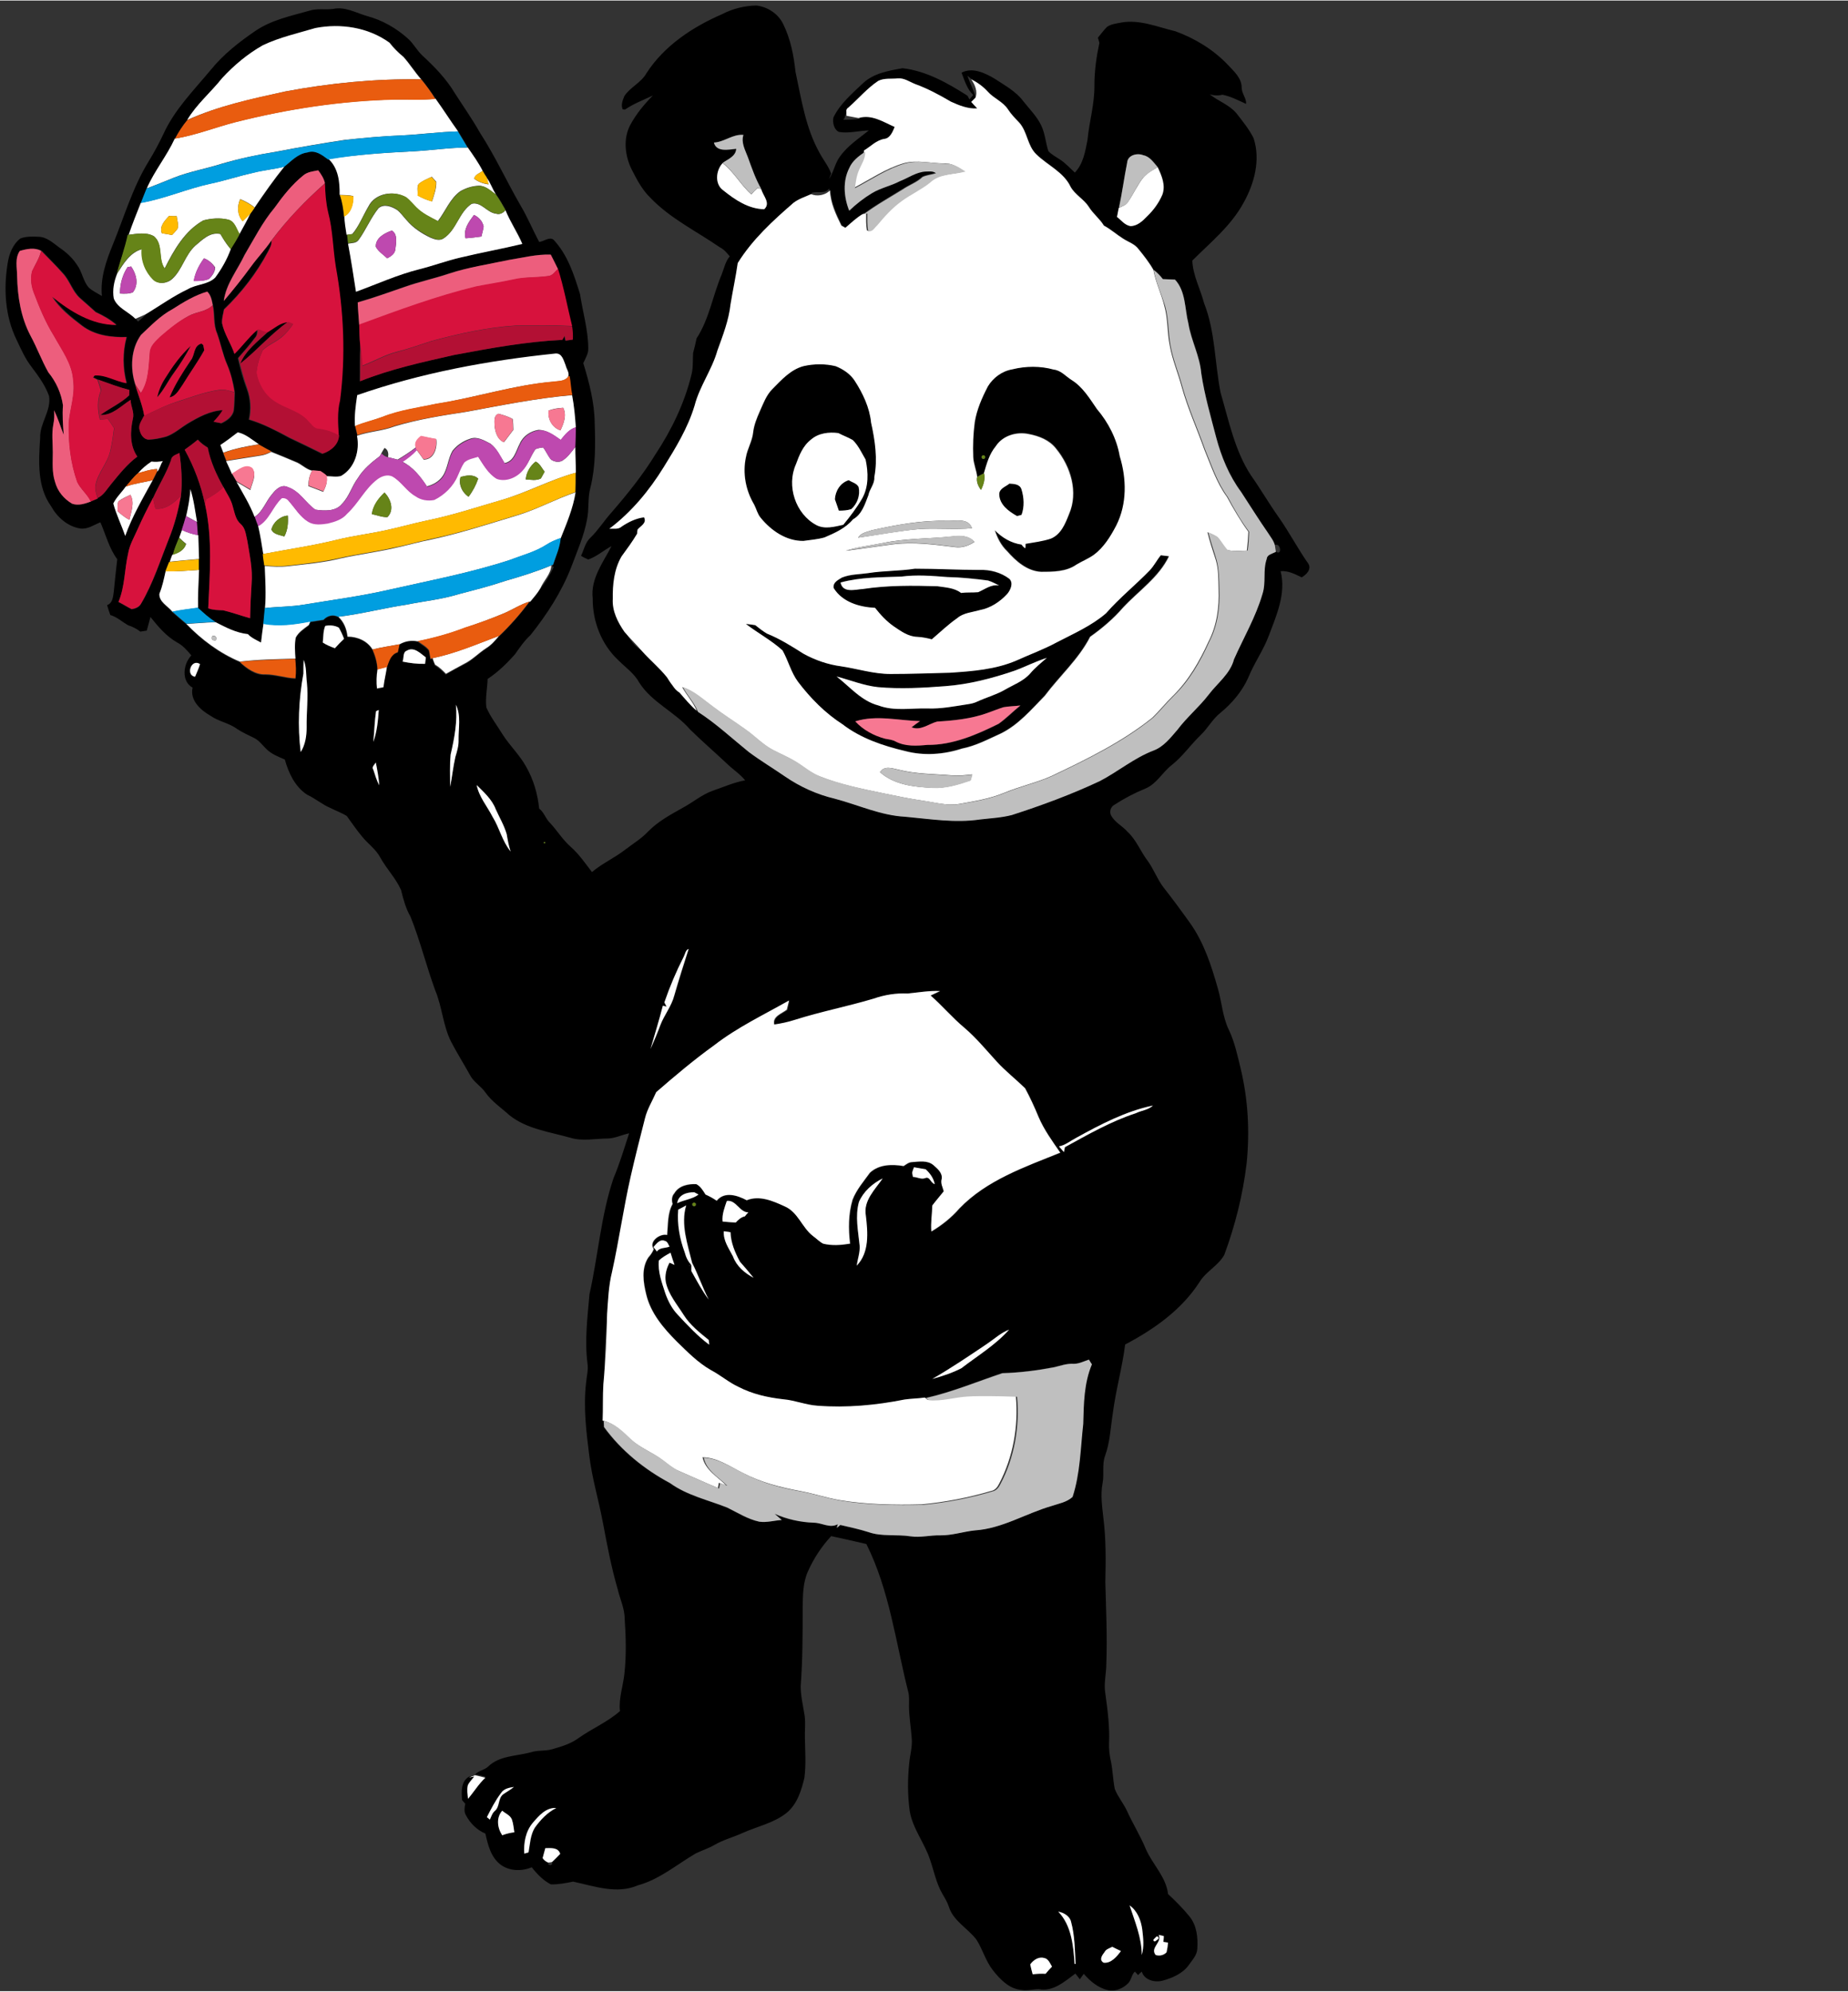 <?xml version="1.0" encoding="utf-8"?>
<!-- Generator: Adobe Illustrator 24.1.0, SVG Export Plug-In . SVG Version: 6.00 Build 0)  -->
<svg version="1.1" id="Ebene_1" xmlns="http://www.w3.org/2000/svg" xmlns:xlink="http://www.w3.org/1999/xlink" x="0px" y="0px"
	 viewBox="0 0 745.5 803.1" width="745px" height="803px" enable-background="new 0 0 745.5 803.1" xml:space="preserve">
<rect x="0" y="0" width="745.5" height="803.1" fill="#333333" stroke="none"/>
<g id="_x23_000000ff">
	<path d="M291.3,5.5c4.2-2.2,9-3.4,13.8-3.5c4.5,0.5,8.8,3.3,10.8,7.4c3,6,4.3,12.7,5,19.3c2.4,11.2,4.1,22.8,9.8,32.9
		c1.5,2.8,3.5,5.2,4.6,8.2c-0.2,0.6-0.7,1.7-0.9,2.3c1.9-2.8,2.4-6.4,4.4-9.1c3.1-4.4,7.6-7.3,11.7-10.6c-4,0.1-8.1,1.3-12.1,0.6
		c-2-1-2.6-3.8-2.2-5.8c2.7-5.6,7.6-9.7,12-13.9c4.3-4,10.3-5,15.9-6c9.6,1.1,18.2,6,26.2,11.1l0.8,1.5c0.5-0.6,1-1.2,1.5-1.8
		c-2.5-2.4-3.5-5.9-4.7-9c4.4-2.3,9.4,0.1,13.3,2.4c4.1,2.7,8.6,5.1,11.6,9.1c2.5,3.2,5.4,6,7.2,9.7c1.6,3.3,1.8,7,2.9,10.4
		c1.2,1.4,3,2.3,4.5,3.3c2.4,1.5,4.2,3.6,6.2,5.4c3.4-3.5,4.2-8.5,5.1-13.1c0.7-7.4,2.9-14.6,2.8-22.1c0-5.8,0.8-11.5,2-17.1
		c-0.1-0.5-0.4-1.5-0.6-2.1c1.2-1.4,2.3-3,3.6-4.3c1.6-1.2,3.7-1.4,5.7-1.8c7.5-1.4,14.8,1.8,22,3.5c7.9,2.9,15.3,7.4,21.1,13.5
		c2.4,2.6,5.6,5.3,5.6,9.2c0,2.4,1.9,4.2,1.8,6.6c-3.1-1.4-6.1-3-9.5-3.7c-1.7,0.4-3.5,0.4-5.2-0.2c3.4,2.8,7.9,4.2,10.8,7.7
		c2.5,3.2,5.1,6.4,6.9,10c2.9,8.8,0.3,18.4-4.1,26.2c-5,9.2-13.3,15.9-20.6,23.2c0.2,6,3.2,11.3,4.7,17.1
		c4.6,11.6,4.3,24.2,6.7,36.2c3.3,11.3,5.7,23.3,12.2,33.3c3.9,5.5,7.3,11.4,11.2,16.9c4.3,6.1,7.7,12.7,12,18.8
		c1.4,2.3-0.9,4.5-2.7,5.5c-2.7-1.3-5.3-2.7-8.5-2.5c2.3,8.9-1.6,17.7-4.7,25.9c-2.2,6-6,11.2-8.4,17.2c-2.5,5.5-6.5,10.2-11.1,14
		c-3.2,2.5-5.1,6.2-8,9c-4.1,3.9-7.3,8.7-11.8,12.2c-3.7,2.9-6,7.5-10.5,9.4c-4.4,1.8-8.6,4-12.6,6.6c-1.5,0.8-2.1,2.9-1.2,4.4
		c1.5,2.7,4.5,4.1,6.5,6.4c3.6,3.3,5.3,8,8.2,11.8c2.4,3.3,3.8,7.3,6.3,10.6c3.7,4.7,7.3,9.6,10.8,14.5c5.6,7.9,8.6,17.2,11.2,26.4
		c1.6,5.5,1.9,11.4,4.4,16.6c2.4,5,3.5,10.4,4.8,15.7c3,12.5,3.7,25.4,2.4,38.2c-1.5,12.6-4.6,25-9,36.9c-2.4,4.4-7.4,6.7-10,11
		c-7.2,11.2-18.4,19.1-30,25.2c-1.2,9.4-3.8,18.5-5,27.9c-0.9,5.7-1.1,11.5-3.1,17c-1.3,3.5-0.3,7.4-1,11c-0.9,4.6-0.2,9.4,0.3,14
		c1.1,8.6,1,17.3,0.8,26c0.3,11,0.8,22,0.4,32.9c0,4-1.1,8-0.4,12c0.9,6.6,1.8,13.3,1.5,20c-0.1,2.5,0.2,5.1,0.8,7.6
		c0.7,3.6,0.8,7.3,1.5,10.9c1.2,3.1,3.5,5.8,4.9,8.8c2.4,5.3,5.5,10.2,7.7,15.6c2.7,6.1,8.1,11.1,8.9,18c3,2.8,6,5.8,8.6,9
		c3,3.6,3.5,8.6,3.2,13.1c-0.1,2.5-2,4.5-3.4,6.5c-2.4,3.4-6.5,5.2-10.4,6.3c-3.1,0.9-7.5,0-8.6-3.6c-0.4,0.3-1.1,1-1.5,1.4
		c-0.3-0.4-1-1.1-1.3-1.4c-1.3,1.2-1.4,3.3-2.6,4.6c-2.1,2.2-5.2,3.5-8.2,2.9c-4-0.9-7.2-3.6-9.8-6.6c-0.4,0.6-1.2,1.7-1.6,2.2
		c-0.4-0.6-1.3-1.7-1.8-2.3c-4.3,3.2-9,7.4-14.7,6.3c-2.4,0-4.7,0.7-7,0.3c-5-0.4-8.7-4.3-11.6-8c-2.9-3.7-4.1-8.4-6.6-12.3
		c-3.5-4.6-9.3-7.5-11.1-13.2c-0.6-1.9-1.6-3.5-2.6-5.2c-2.5-4.3-3.4-9.2-5-13.8c-2.2-6.8-7-12.5-8.2-19.6c-0.9-6.5-0.9-13-0.2-19.5
		c0.3-3.3,1.3-6.5,1-9.9c-0.3-4.4-1.1-8.7-1.1-13.1c0-2,0.2-4-0.4-6c-5-19.9-7.5-40.7-16.8-59.3c-4.7-1.1-9.5-2.2-14.2-3.2
		c-3.9,4.2-7.1,9.1-9.4,14.3c-2,4.5-2,9.4-2.1,14.2c0,10.7,0,21.4-0.8,32.1c0,4,1,8,1.6,11.9c0.4,3,0,6,0.1,9
		c0.1,5.3,0.5,10.7-0.2,16c-1.2,5.1-2.9,10.6-7.1,14.1c-5.2,4.2-11.9,5.5-17.9,8.2c-3.7,1.7-7.7,2.7-11.3,4.8
		c-2.4,1.4-5,2.2-7.5,3.4c-7.7,4.5-14.6,10.5-23.4,12.9c-8.5,3.7-17.6,0.3-26.1-1.5c-3,0.6-6,1.2-9,1.1c-3.1-1.6-5.6-4.2-7.7-6.9
		c-4,1.7-8.9,1.6-12.5-1c-4-3-5.2-8.1-6.2-12.6c-3.4-1.4-6.2-4.2-7.9-7.5c-0.8-1.4-0.5-3.1-0.2-4.5c-0.3-0.4-1-1.1-1.3-1.5
		c-0.3-3.4-0.5-7.6,2.9-9.5l2.1-0.4c-0.8,1.2-2,2.3-2.6,3.6c-0.4,1.8,0,3.6,0.1,5.4c2.4-2.8,4.3-6,7-8.5c-1.4-0.4-2.8-0.7-4.2-1
		c1.4-1.5,3.7-1.7,5.2-3.1c4.6-4.5,11.5-4.2,17.3-5.8c2.8-0.9,5.7-0.4,8.5-1.2c3.8-1.1,7.6-2.2,10.8-4.6c5.4-3.8,11.6-6.4,16.6-10.8
		c-0.6-5.2,1.3-10.1,1.8-15.2c0.8-7.3,0.6-14.7,0.1-22c0-4.2-1.9-8-2.8-11.9c-2.6-8.9-4.3-18-6-27c-1.7-9.1-4.4-17.9-5.5-27.1
		c-1.2-9.6-2.4-19.3-1.3-29c0.2-2.7,1-5.3,0.6-8c-1.2-9.3,0-18.7,0.8-28c3.5-15.6,4.6-31.7,9.7-46.8c2.5-5.9,4.3-12,6.3-18.1
		c-2.9,0.6-5.6,2-8.6,2.1c-5,0-10.2,1.2-15.1-0.3c-8.4-2.4-17.6-3.5-24.6-9.1c-3.3-3-7.1-5.5-9.7-9.2c-1.8-2.6-4.7-4.1-6.2-7
		c-2.5-4.5-5.2-8.8-7.6-13.4c-3.3-6.5-3.6-14-6.4-20.7c-3.6-9.8-6.1-20.1-10-29.8c-1.9-3.3-2.9-7-3.8-10.7c-2.1-4.8-5.8-8.5-8.3-13
		c-1.8-3.5-5.1-5.7-7.5-8.7c-2.2-2.6-4.1-5.5-6.1-8.2c-2-1.3-4.4-2.1-6.5-3.2c-3.4-1.4-6.2-3.9-9.5-5.4c-4.9-3.2-7.5-8.8-9-14.2
		c-2.6-1.1-5.4-2.2-7.4-4.2c-1.7-1.6-3-3.6-5.2-4.6c-2.2-1.1-4.5-2.1-6.6-3.5c-3.2-2.4-7.4-3-10.7-5.3c-4-2.3-8.5-6.2-7.3-11.4
		c-4.7-2.6-3.8-9.6-0.5-13c-1.7-2-3.4-4-5.7-5.2c-4.4-2.5-7.7-6.4-10.8-10.3c-0.5,1.8-1,3.7-1.5,5.5c-0.9,0.1-1.7,0.3-2.6,0.4
		c-1.5-1.2-3.2-2-5-2.6c-2.4-1.4-4.4-3.3-7.1-4.1c-0.5-1.3-0.9-2.7-1.3-4c2.3-0.8,2.4-3.4,2.7-5.4c0.4-4.4,0.9-8.7,1.4-13.1
		c-3.3-4.4-4.6-9.9-6.8-14.9c-2.6,1-5.1,2.9-8.1,2.5c-5.1-0.8-9.3-4.5-11.8-9c-5.7-7.9-5-18.3-4.4-27.6c-0.2-5.9,4.5-10.8,3.6-16.8
		c-1.5-4.3-4.3-8.1-7-11.7c-2.6-3.3-4.3-7.2-6.1-11c-4.7-9.6-5.3-20.6-3.6-31c0.6-3.7,2-7.5,5.1-9.9c2.3-0.9,4.8-0.8,7.2-0.7
		c3.4,0,6,2.5,8.6,4.4c2.8,1.9,5.3,4.2,7.1,7c2.1,2.8,2.4,6.6,4.8,9.2c1.5,1.3,3.4,2.2,5.2,3.3c-0.7-7.2,1.7-14.1,4.4-20.7
		c4.6-11.2,8-23.1,14.4-33.5c2.2-3.6,4.2-7.3,6-11.1c4.5-9.9,12.2-17.6,19.1-25.9c5.1-6.3,11.5-11.3,18.1-15.8
		c6.5-4.4,14.3-6,21.7-8.1c3.1-1,6.3-0.3,9.5-0.7c4.9-1.1,9.3,1.6,13.9,2.9c6,1.6,11.6,4.8,16.3,9c2.3,2,3.7,4.9,6,7
		c4.9,4.5,9.6,9.4,13,15.1c3.4,5.3,7,10.4,10.1,15.9c6.1,9.4,10.8,19.7,16.4,29.4c2.8,4.7,4.9,9.8,7.5,14.7c1.9-0.2,3.9-2.1,5.7-1
		c5.8,6.1,8.4,14.3,10.8,22.1c1.1,7.3,3.3,14.5,3.3,21.9c0.1,2.1-1.2,4-2,5.9c2.4,7.8,4.5,15.9,4.6,24.1c0.3,8.7,0.4,17.5-1.7,26
		c-1.2,4.2-0.5,8.7-1.4,13c-1.2,6.6-4,12.8-6.3,19c-3.9,10.1-9.8,19.2-16.5,27.6c-2.5,2.3-4.4,5.1-6.3,7.8c-3.3,3.7-6.9,7.2-11,9.9
		c-0.1,3.8-1,7.7-0.5,11.5c1.7,3.9,4.3,7.2,6.5,10.8c2.9,4.6,7,8.4,9.6,13.2c2.9,5.1,4.6,10.9,5.2,16.8c2,1.5,2.6,4.1,4.4,5.8
		c2.9,3.1,5.1,6.8,8.3,9.6c3.4,3,5.9,6.7,8.6,10.2c4-3.4,8.9-5.6,13.1-8.8c3.2-2.5,6.8-4.6,9.6-7.6c3.9-4,8.9-6.7,13.7-9.4
		c4.2-2.2,7.8-5.4,12.3-7c4.4-1.5,8.6-3.4,13.1-4.2c-2-2.5-4.8-4.3-7.1-6.5c-5-4.7-10.2-9.2-15.1-14c-6.1-7.1-15.4-10.9-20.5-18.9
		c-2-3.7-5.5-6.1-8.4-9c-6.9-6.4-10.5-15.8-10.4-25.1c-0.9-7.8,4.2-14.4,7.6-21c-3.2,1.7-5.9,4.2-9.4,5.4c-1-0.4-2-0.9-2.9-1.5
		c1.2-2.5,1.7-5.4,3.8-7.3c3.2-3.1,5.6-7,8.6-10.3c6.4-7.4,12.5-15,17.6-23.3c6.5-9.8,11.7-20.6,14.5-32c0.8-2.9,0.5-5.9,0.7-8.9
		c0.5-1.9,1-3.9,1.4-5.9c5.1-7.8,6.5-17.2,10.1-25.7c1-2.5,1.5-5.3,3.3-7.4c-1.2-1.4-2.4-2.9-4.1-3.7c-9.4-6.5-20-11.6-28-20
		c-3.3-3.2-5.4-7.3-7.5-11.4c-2.7-5.5-3.5-12.4-0.5-18c2.4-4.4,5.6-8.3,9.1-11.8c-3.8,1.8-7.8,3.3-11.3,5.7c-0.2,0-0.7-0.1-0.9-0.1
		c-0.8-1.8,0-3.7,0.7-5.4c2.4-3.6,6.8-5.4,8.9-9.2C267.9,18.3,279.3,10.7,291.3,5.5 M127.2,11.1c-7.1,2-14.4,3.7-21,6.9
		c-6.2,3.4-11.7,8.1-16.5,13.3c-4.6,5.7-10.4,10.5-14.1,16.9c-1.9,2.2-3.5,4.8-4.9,7.4l-0.1,0c-3.2,7-8.1,13.1-11.3,20.1
		c-0.8,1.9-1.5,3.9-2.3,5.8c-1.7,4.3-3.4,8.6-4.9,12.9l-0.4,0c-1.2,5.3-3.1,10.4-4.4,15.6c-1.3,3.1-2,6.7-1.4,10.1
		c1.5,3.9,6,5.3,8.7,8.2c0.3,0.3,0.8,0.9,1.1,1.2c1.3-1,2.6-2.2,3.7-3.4c5.4-3.3,10.6-7,16.3-9.7c3.5-2.1,8.1-1.8,11.1-4.7
		c2.6-3.6,4.8-7.4,6.3-11.5l-0.6-0.7l0.6,0.8c1.2-2,2.5-4.1,3.6-6.1c1.5-2.7,3.1-5.4,4.4-8.3c0.6-0.8,1.1-1.6,1.7-2.4
		c3.9-5.6,7.7-11.2,12-16.5c2.8-2.3,5.5-5.3,9.4-5.8c3.1-1.1,5.9,1,8.3,2.8l0.3,0c4,3.8,4.6,9.4,4.5,14.5c1,2.8,1.4,5.8,1.7,8.7
		l0.2-0.1c0.1,2.5,0.5,5,0.9,7.5c0.1,0.8,0.3,2.5,0.4,3.4c1.2,6.4,2.2,12.9,3.2,19.4c8.5-3.2,16.8-6.9,25.6-9.1
		c5.6-1.4,10.9-3.4,16.5-4.7c8.3-2,16.7-3.5,25-5.5c-2-4.7-4.9-8.9-6.8-13.6c-1.2-2.1-2.4-4.3-3.8-6.2c-1.3-2.1-2.2-4.7-3.6-6.6
		l-0.1-0.2c-0.6-0.9-1.1-1.8-1.6-2.6c-1.8-3.3-3.9-6.4-6-9.4c-1.3-2.2-2.6-4.3-3.9-6.5c-3.2-4.3-6-8.9-9.1-13.2
		c-1.8-2.7-3.7-5.3-5.7-7.9c-2.6-2.9-4.6-6.2-7.2-9.1c-2.1-1.7-3.9-3.6-5.6-5.7C148.6,10.9,137.4,9.2,127.2,11.1 M390.3,30.3
		c0.9,3.1,2.6,5.8,3.3,8.9c-0.4,0.4-1.3,1.3-1.7,1.7c0.6,0.6,1.8,1.9,2.4,2.6c-3.7,0.3-7.3-1.1-10.6-2.7c-4.6-2.7-9.3-5.2-14.4-7.1
		c-2.3-0.9-4.5-2.5-7-2.3c-2.6,0.2-5.5-0.2-7.9,1c-4.4,3-7.9,7.1-11.6,10.9l-0.5,0.4l-0.3,0.7l-0.3-0.1c-0.4,1.1-0.8,2.3-1.1,3.4
		l-0.5,0.4c2.3-0.1,4.6,0,6.8-0.4l-0.1-0.3c5.3-1.6,10,1.6,14.6,3.6c-0.8,1.9-1.7,4.5-4.1,4.8c-3.3,0.5-5.6,3-8.3,4.7l0,0.4
		c-2.5,1.8-5.2,3.7-6.4,6.6c-2.7,5.3-2.2,11.7-0.2,17.1c2.8-2.7,5.9-5.1,9.2-7.1c3.5-2.2,7.6-2.9,11.2-4.8c3.4-1.4,6.6-3.7,10.4-3.9
		c1.4,0,3-0.4,4.2,0.7c-1.8,0.5-3.7,0.7-5.4,1.5c-2.3,2.2-5.4,3.3-8,5c-5.3,3.3-10.8,6.4-15.8,10.1c-2.5,1.6-4.7,3.6-6.9,5.5
		c-0.4-0.2-1.2-0.7-1.6-0.9c-2.2-4.5-4.4-9.1-4.6-14.2l-0.4,0.4c-0.1-0.3-0.2-0.8-0.2-1.1c-1.5,2.4-4.8,1-7.1,1.8l0.1,0.4
		c-2.4,1.1-5,1.8-7.1,3.5c-8.4,7.2-16.7,14.8-22.5,24.3c-0.8,5.6-2,11-2.9,16.6c-0.7,6.5-3.1,12.6-5.3,18.7
		c-2.2,7.8-7.2,14.4-9.2,22.2c-2.7,8.9-7.5,17-12.5,24.9c-5.8,9.4-13,18.2-21.9,24.8c1.7-0.1,3.6,0.4,5-0.9c2.7-1.8,5.7-3.3,9-3.7
		c1.2,2.3-1.4,3.5-2.6,4.9c-0.1,0.4-0.1,1.3-0.2,1.7c-1.9,3.2-4.1,6.2-6.3,9.2c-2.9,5.1-3.5,11.2-3.5,17.1c-0.3,4.9,2,9.4,4.7,13.3
		c1.8,3.1,3.9,6.3,7.2,7.9c3.2,3.6,7,6.8,10,10.5c0.8,1.5,1.9,2.8,2.9,4.2c0.6,0.8,1.2,1.4,2.1,1.9c2.3,2.5,4.5,5.1,7,7.4l0.2,0.4
		c7.3,4.8,13.7,10.8,20.5,16.2c4.7,3.4,9.7,6.5,14.5,9.8c6.1,4.2,12.9,7.3,20.1,9c9.5,2.5,18.6,6.8,28.5,7.3
		c10,0.9,20.1,2.6,30.1,1.1c4.3-0.6,8.7-0.7,12.9-1.8c12.1-3.9,24-8.3,35.5-13.7c7.3-3.9,13.8-9.3,21.6-12.3c4.2-1.5,7-5.1,9.7-8.4
		c3.9-5.1,8.9-9.2,12.7-14.3c3.5-4.5,8.6-8.3,10.1-14.1c3.9-8.8,8.8-17.1,11.5-26.4c1.5-4.6,0.1-9.5,1.7-14.1
		c0.2-1.9,2.4-2.1,3.7-2.9c2.7,1.9,1.9-3.8-0.4-2.6c-0.4-1.9-1.7-3.3-2.7-4.9c-3.8-5.4-7.3-11-10.9-16.6c-4.8-6.6-8-14.2-10.1-22.1
		c-2.2-8.5-4.7-17.1-6-25.8c-0.5-7-4-13.2-5.2-20.1c-1.5-5.9-1-13-5.4-17.7c-1.6,0-3.3-0.1-4.9-0.2c-1-1.4-2.3-2.7-3.7-3.7
		c-1.7-3-3.9-5.8-6.1-8.5c-1.5-2-4-2.8-6.1-4.1c-2.7-1.7-5-3.8-7.8-5.3c-1.7-2.8-4.4-4.8-6.1-7.6c-2-3-5.5-4.8-7.3-8
		c-2.8-5.9-9.2-8.7-13.8-13.1c-3.8-3.5-3.6-9.2-7-12.9c-1.6-1.7-3.3-3.3-4.5-5.3c-2-3.1-5.7-4.4-8.1-7.1c-1.9-2-4.2-3.7-6.7-5
		C391.4,31.3,390.8,30.8,390.3,30.3 M288,57.3c1,4,6,2.8,9,2.6c-0.1,3-3.4,4.2-5.5,5.7c-2.8,2.9-3.3,8.5,0.3,11
		c4.7,3.8,10.1,7.5,16.5,7.5c2.7-2.5-0.5-5.4-1.2-8.1c-2.3-4-3.9-8.4-5.4-12.8c-1-2.9-2.8-5.9-1.8-9C295.6,53.8,292.2,57,288,57.3
		 M454.7,65.4c-1.2,6.1-2.1,12.2-3.3,18.3c-0.3,1.2-0.5,2.4-0.7,3.6c1.7,1.4,3.2,3.3,5.4,3.7c2.8,0,4.9-2.1,6.8-4
		c2.5-2.5,4.7-5.4,6.1-8.7c1.4-3.8-0.3-7.7-1.9-11.1c-1.6-2-3.1-4.3-5.8-4.8C458.9,61.4,455,62.3,454.7,65.4 M122.4,70.5
		c-4.6,3.7-8.3,8.4-11.8,13.2c-4.8,5.8-8.2,12.5-12,18.9c-2.9,6.1-7.5,11.7-8.4,18.6c3.8-4.5,7.6-9.1,11-13.9
		c2.6-3.6,5.7-6.8,8.2-10.5c0.3,1.6-0.6,3-1.3,4.3c-4.6,8.7-10.7,16.6-17.8,23.4c-0.3,1.8-0.9,3.6-0.8,5.5c0.9,4.4,3.6,8.1,5,12.4
		c3.2-3.1,5.8-6.8,9.1-9.6c0.1,1.2,0,2.4-0.9,3.3c-2.1,2.9-4.5,5.5-6.8,8.2c1,4.2,2.1,8.4,3.6,12.4c1.5,3.9,1.7,8.3,0.8,12.4
		c5.8,1.7,11.1,4.5,16.4,7.4c4.4,2.1,8.8,4.2,13.2,6.4c3.3-1.1,6.4-3.6,6.6-7.3c-0.3-4.8-0.7-9.7,0.5-14.4
		c2.2-17.9,1.5-36.1-1.7-53.8c-1.2-7.3-1.2-14.8-3.1-22c-0.9-3.8-1.2-7.8-1.3-11.7c-0.4-2-1.5-3.7-2.7-5.2
		C126.4,68.9,124.1,69.1,122.4,70.5 M8,101c-2.1,3-1.1,6.8-1.1,10.2c0.1,8.2,1.5,16.7,5.4,24c2.6,4.8,4.5,10,7.2,14.8
		c3.2,3.8,5.2,8.4,5.9,13.3c-0.3,4,0,7.9,0.3,11.9c-1.3-3.3-2.4-6.7-3.9-9.9c0.2,1.9,0.1,3.9-0.3,5.8c-0.7,3.7-0.2,7.4-0.2,11.1
		c0.1,4-0.4,8.1,0.9,12c1,3.7,3.6,6.8,6.9,8.8c2.5,0.9,5.3,0,7.6-0.9c0.9-0.4,1.8-0.8,2.8-1.2l-0.1-0.2c2.5-1.2,3.8-3.7,5.5-5.7
		c3.2-3.9,6.4-7.9,10.5-11c-3.1-4.4-2.9-10.2-1.8-15.3c0.7-2.6-0.9-5-0.9-7.6c-3.8,2.4-7.3,6.3-12.2,6.1c3.8-2.7,8.2-4.7,11.6-7.9
		c0-0.6,0.1-1.7,0.1-2.2c-4.3-1.1-8.5-2.7-12.7-4.2c-0.5-0.2-1.4-0.7-1.8-0.9l0.6-0.8c4.5-0.4,8.6,2.4,12.9,3.1
		c-1.6-6.1-1.7-12.5,0-18.6c-6.2,0.2-12.9-0.7-18-4.6c-4.4-3.4-8.9-7-12-11.7c7.4,6,16.1,11.4,25.9,11.4c-2.5-2.2-5.4-3.8-8.4-5.2
		c-2.1-1.8-4.2-3.8-6.3-5.6c-3.1-2.8-4.1-7-6.9-10c-2.8-3.1-5.8-6.1-8.7-9.1C13.9,99.6,10.8,100.3,8,101 M205,104.7
		c-7.9,1.8-16.1,2.9-23.9,5.4c-5.9,2-12.1,3.3-18,5.4c-6.2,2.2-12.5,4.4-18.8,6.2c0.1,3,0.4,6.1,0.6,9.1c0.1,2.7,0.1,5.5,0.4,8.2
		c-0.3,4.9-0.1,9.8-0.2,14.6c12.2-4.9,25.1-7.7,37.9-10.6c14.5-2.7,29-5.4,43.7-6.1c0.2-0.4,0.7-1.2,0.9-1.6
		c0.1,0.5,0.3,1.4,0.4,1.9c0.7-0.1,2.1-0.3,2.9-0.4c0.1-1.8,0-3.6-0.3-5.4c-1.9-7.7-3.3-15.5-5.7-23.1c-0.9-2-1.9-3.9-2.9-5.8
		C216.4,102.3,210.7,103.8,205,104.7 M69.6,124.5c-4.9,2.7-8.7,6.7-12.8,10.4c-4.1,5.6-4.4,13.5-2.3,20c1.2,4.3,3,8.4,3.7,12.8
		c-0.8,1.8-2.4,3.6-1.7,5.7c0.4,1.8,1.6,3.8,3.7,3.8c2.3-0.1,4.6-0.6,6.9-1.2c3.2-1.1,5.7-3.5,8.6-5.2c4.4-2.7,9.1-5.2,14.3-5.5
		c-1,1.7-2.3,3.3-3.7,4.7c0.8,0.1,2.3,0.5,3.1,0.6c2.2-1,4.5-2.6,5-5.2c0.3-2.4,0.3-4.8,0.4-7.2c-0.6-3.8-1.5-7.5-3-11.1
		c-1.8-4.1-2.6-8.5-4.1-12.7c-1.5-3.6-0.9-7.6-1.7-11.3c-0.4-2-0.7-4-2.2-5.5C78.5,118.9,74,121.7,69.6,124.5 M144.1,159.2
		c-0.6,4.1-1.2,8.3-0.9,12.5c0.3,1.2,0.6,2.5,0.9,3.7c1.1,6-0.9,13.1-6.4,16.2c-1.9,0.6-4,0.1-5.9,0.1c-0.7-0.8-1.7-1.2-2.5-1.9
		c-1.1-0.1-2.2-0.2-3.3-0.3c-2.6-0.6-4.4-2.8-6.8-3.6c-3.2-1.4-6.4-2.7-9.7-4c-1.7-0.9-3.4-1.9-5.1-2.8c-2.7-1.8-5.2-4.1-8.5-4.8
		c-2.3,1.8-4.6,3.5-7,5.1c0.4,1,0.7,2.1,1.1,3.2c0.4,1,0.8,2,1.2,3.1c0.8,1.8,1.6,3.5,2.4,5.3c0.6,1,1.2,2.1,1.8,3.1
		c2.6,4.6,5.4,9.1,7.3,14.1c0.4,1.3,0.9,2.5,1.4,3.8c0.9,3.8,1.5,7.6,2.1,11.5c0.1,1.5,0.3,3.1,0.6,4.6c0.3,5.6,0.6,11.3,0.1,17
		c-0.1,2.1-0.4,4.2-0.6,6.4c-0.4,2.5-0.7,5.1-1,7.7c-1.9-1-3.9-1.8-5.3-3.4c-4.7-0.5-8.8-2.6-13-4.8c-2.7-1.6-4.9-3.7-7.2-5.8
		c-0.1-5.1,0.3-10.2,0.4-15.3c0-1.5,0-2.9,0-4.3c-0.1-3.2-0.2-6.4-0.3-9.6l-0.1,0c-0.1-1.8-0.2-3.5-0.4-5.3c-0.8-4.5-1.3-9-2.7-13.3
		c-0.1,3.7-0.8,7.3-1.7,10.9c-0.6,1.9-1.1,3.8-1.7,5.6c-0.4,1-0.7,2.1-1.1,3.1c-1,2.2-1.9,4.5-2.5,6.9l-0.3,0.1
		c-0.2,0.7-0.7,2.1-1,2.8l-0.1,0c-0.5,1.3-1,2.6-1.5,3.8c-0.7,3-1.3,6.1-2.5,9c-0.2,3.3,3.4,4.9,5.2,7.2c1.9,1.7,3.9,3.3,5.7,4.9
		c6.1,6.4,13.4,11.8,21.5,15.3c2.8,2.7,6.3,5.3,10.4,5.1c4.1,0,8,1.4,12.1,1.6c0.2-2.6,0.2-5.2-0.1-7.8c-0.2-2.8-0.4-5.7,0.1-8.5
		c1.2-2.2,3.4-3.7,5.3-5.1c0.2-0.4,0.6-1.1,0.8-1.5c1.7-0.3,3.5-0.5,5.2-0.8c1.5-1.7,3.8-2.3,5.9-1.2c2.2,2.1,3.3,5,3.7,8
		c4,0,8,1.7,10.1,5.2c1.1,2.6,1.9,5.2,2,8.1c-0.5,2.5-0.5,5.1-0.2,7.7c0.6-0.1,1.9-0.4,2.6-0.5c0.3-2.8,1-5.5,1.4-8.2
		c0.8-2.4,1.6-5.2,4.4-6c0.2-1.1,0.5-2.1,0.7-3.2c2.2-1.3,4.7-1.7,7.3-1.2c1.5,1.2,3.4,2.1,4.6,3.7c0.2,0.8,0.4,2.5,0.6,3.4l0.9-0.2
		c0.3,0.9,0.6,1.8,0.9,2.7c1.6,1,3,2.3,4.4,3.7c2.4-1.4,4.8-2.7,7.3-4c3.4-1.6,5.9-4.5,9-6.4c2-1.3,3.6-3.1,5.1-4.9
		c4.5-4.3,8.6-8.9,12.2-13.8l0.4-0.1c1.4-1.7,2.9-3.4,4-5.3c2.3-2.7,4.1-5.8,5.6-9c-0.2-0.1-0.5-0.2-0.7-0.3l0.3-0.1
		c1.1-3.6,2.7-7,3.1-10.8c2.4-6,4.9-12,6-18.5c0.1-2.6,0.1-5.2,0.1-7.8c0-3.5-0.2-7-0.2-10.4c0.1-2.7,0.2-5.3,0.2-8
		c-0.2-4.4-0.6-8.7-1.5-13c-0.6-2.5-0.6-5.1-1.1-7.6l-0.4,0c0.4-1.5-0.8-2.9-1.1-4.3c-0.8-1.9-1.5-5-4.1-4.8
		C197,145.3,169.9,150.3,144.1,159.2 M74.5,181.2c3.8,6.9,6.6,14.3,8.2,22c3.1,13.8,2,28,1.3,42c1.9,0.7,3.9,0.8,6,0.8
		c3.7,0.8,7.2,2.2,10.9,3.2c0-4.7,0.3-9.3,0.6-14c0.5-5.8-0.8-11.5-1.7-17.1c-0.6-2.4-0.7-5.2-2.7-6.9c-2.1-1.8-2.5-4.6-3.2-7.1
		c-0.7-2.9-2.4-5.3-3.8-7.9c-2.8-5-5.2-10.2-6.3-15.9c-1.5-0.9-2.8-1.9-4-3.2C78.1,178.6,76.3,179.9,74.5,181.2 M69,185.4
		c-1.9,5.4-5,10.3-7.3,15.4c-2.2,4.1-4.3,8.3-6.2,12.6c-1.4,3.2-3.2,6.2-3.8,9.7c-1.5,6.5-1.3,13.4-3.9,19.6c1.8,0.9,3.5,2,5.3,2.9
		c1.5-0.2,3.1-0.8,3.8-2.2c4.9-8.2,7.7-17.3,11.2-26.1c2.3-5.6,3.8-11.5,4.9-17.4c0.6-5.8,0.2-11.6-0.6-17.3
		C71.1,183.2,69.2,183.5,69,185.4 M61.1,186c-2,1.3-3.9,2.9-5.4,4.7c-1.9,1.6-3.3,3.6-4.9,5.4c-1.6,2.3-3.7,4.3-5,6.8
		c1.2,4.5,3.3,8.7,4.8,13.1c2.8-7.9,7.1-15.1,11.1-22.5c0.6-1.1,1.2-2.3,1.7-3.4c1.1-1.1,1.4-3,2.3-4.3
		C64.1,186.1,62.6,186.1,61.1,186 M131.2,252.3c-0.9,2.1-0.8,4.5-1,6.7c1.6,1,3.2,1.7,4.9,2.3c1.2-1.3,2.4-2.6,3.7-3.8
		c-0.6-1.5-1.3-3-2.1-4.5C135.2,252.1,133,251.9,131.2,252.3 M162.4,266.7c3,0.6,6,1,9,0.9c0.1-0.6,0.2-1.9,0.3-2.6
		c-2.2-1.6-4.8-4.4-7.7-2.7C162.4,262.9,163,265.3,162.4,266.7 M122.5,266c-0.1,1.8-0.1,3.6-0.1,5.5c-1.9,10.4-2.4,21.1-1.1,31.7
		c1.9-3,2.4-6.5,2.4-10c-0.1-6,0.7-12,0.1-18C123.4,272.1,123.7,268.9,122.5,266 M78.7,272.8c0.7-1.7,1.5-3.4,2-5.1
		C77.1,265.3,74.8,272.3,78.7,272.8 M183.9,284.1c0.7,6.8-0.6,13.6-2.2,20.2c-0.4,4.3-0.1,8.7-0.2,13c0.8-4,1.2-8.1,2.1-12
		c0.6-2.3,1.4-4.6,1.3-7C184.9,293.5,186.1,288.5,183.9,284.1 M151.7,286.7c-0.6,4.1-0.7,8.3-1.1,12.4c1.5-4.1,1.9-8.6,2.2-12.9
		C152.5,286.4,152,286.6,151.7,286.7 M150.6,310.3c0.7,2.1,1.3,4.4,2.4,6.3c-0.3-3.1-0.8-6.2-1.4-9.2
		C151.1,308.3,149.8,309.1,150.6,310.3 M192.3,316.5c0.9,4.8,4.2,8.5,6.4,12.8c2.8,4.5,3.9,9.9,7.3,14c-0.8-2.3-1.1-4.7-1.6-7
		c-1.1-3.5-3-6.6-4.4-10C198.5,322.3,195.2,319.4,192.3,316.5 M219.4,339.5l0,0.5l0.5,0l0-0.5L219.4,339.5 M275.8,385.8
		c-3,5.9-5.6,12.1-7.7,18.4c0.2,0.4,0.7,1.3,0.9,1.7c-0.4-0.1-1.1-0.3-1.5-0.4c-1.5,5.9-3.4,11.7-5,17.5c1.4-3.2,2.8-6.4,4-9.7
		c1.5-4.1,4.4-7.6,5.6-11.9c1.9-6.3,3.8-12.6,5.8-18.8C276.5,383,276.4,384.7,275.8,385.8 M366.1,400.6c-4.6-0.2-9.2,0.5-13.5,2.3
		c-10.4,3.2-21.2,5.2-31.6,8.5c-2.7,0.9-5.5,1.6-8.4,1.9c-0.8-3.4,3-4.4,5.1-6c0.2-0.9,0.7-2.8,0.9-3.7c-10.2,5.8-20.8,10.8-30.1,18
		c-8.2,5.9-15.9,12.4-23.5,19c-1.5,3.5-3.6,6.8-4.5,10.5c-2,7.9-4,15.7-5.8,23.6c-2.9,12.7-4.7,25.6-7.5,38.4
		c-1.4,5.5-1.7,11.3-2,17c-1.3,9.4-1.3,18.9-1.5,28.3c-0.2,4.9,0,9.8-0.3,14.7c0,0.6,0.1,1.8,0.1,2.4c6.9,9.5,16.3,17.1,26.6,22.6
		c6.9,5,15.3,6.8,23.1,9.9c4.2,2.1,8.3,4.7,13,5.7c3,0.4,6-0.5,9-0.7c-1-0.9-1.9-1.7-2.9-2.5c5,2.3,10.3,3.4,15.8,3.6
		c3.3,0,6.5,2.3,9.7,0.6l-0.4,1.5c0.4-0.3,1-0.9,1.4-1.2c3.8,0.9,7.7,1.7,11.4,2.9c5.5,1.9,11.4,0.9,17,1.7
		c3.9,0.6,7.9-0.5,11.8-0.4c4.8,0,9.4-1.5,14.1-2c11-0.7,20.5-6.8,30.8-9.8c2.9-1,6.2-1.5,8.6-3.7c3.1-9.5,3.2-19.6,4.3-29.5
		c0.2-8.1,0.3-16.4,3.5-24c-0.3-0.5-0.9-1.5-1.2-1.9c-2,0.6-3.9,1.7-6.1,1.7c-2.8-0.2-5.4,0.8-8,1.3c-6.9,1.4-13.9,2.2-20.9,2.4
		c-10.2,3.5-20.2,7.7-30.8,10c-2.7,0.4-5.5,0.4-8.2,0.8c-11.5,2.3-23.4,3.4-35.1,2.5c-4.7-0.3-9.1-2.1-13.8-2.6
		c-6.2-0.7-12.5-2.1-18.1-5c-3.9-1.8-7.2-4.7-11-6.7c-5.3-3-9.6-7.4-13.9-11.6c-5.3-5.4-10.5-11.4-12.3-18.9
		c-1.3-4.9-2.1-10.5,0.8-15c0.9-1,1.7-2.2,2.2-3.4c-2.2-3,2.5-6.4,5.4-5.7c0.4-4.2,0.1-8.7,2.2-12.5c-0.4-1.5-0.4-3.1,0.7-4.3
		c1.8-3,5.6-3.8,8.9-3.7c1.7,0.9,2.7,2.6,3.7,4.2c1.6,0.7,3,1.6,4.5,2.5c3.1-3.9,8.4-2.2,12.1-0.2c5.2-2.1,10.7,0.3,15.4,2.5
		c5.3,2.3,6.9,8.5,11.3,11.9c1.4,1,2.6,2.2,4.1,3.1c3.5,0.9,7.3,0.6,10.9,0c-0.7-5.9-0.7-11.9,1-17.7c1.5-4.1,4.4-7.4,7-10.9
		c3.7-3.4,9-3.5,13.6-2.7c1.1-0.7,2.2-1.6,3.5-1.6c2.8-0.2,6.2-0.8,8.5,1.2c1.6,1.4,3.7,3.1,3.4,5.5c-0.6,1.8,0.4,3.3,0.8,5.1
		c-1.5,1.9-3.1,3.8-4.6,5.7c-0.1,3.5-0.7,7-0.4,10.5c4.2-2.5,8.1-5.6,11.3-9.3c10.9-11.5,26.3-16.8,40.7-22.5
		c-3.2-4.7-6.6-9.3-8.8-14.5c-1.6-3.9-3.4-7.8-5.4-11.5c-3.7-3.6-7.8-6.8-11.3-10.6c-4.3-4.7-8.3-9.7-13.2-13.8
		c-4.8-4-8.9-8.9-13.6-13c1.2-0.6,2.5-1.2,3.8-1.8C374.8,399.3,370.5,400.2,366.1,400.6 M434.2,458.8c-2.3,1.2-4.4,2.9-7,3.4
		c0.5,0.6,1.5,1.7,2,2.3c0.1-0.5,0.3-1.5,0.4-2c9.3-5.1,18.5-10.4,28.6-13.7c2.2-1.1,5-1.2,6.9-3.1
		C454.1,448.2,443.9,453.4,434.2,458.8 M368.7,470.7c-0.2,0.6-0.6,1.7-0.8,2.3c0.1,0.5,0.2,1.1,0.3,1.6c1.7,0,3.2,1.1,4.9,0.5
		c2-1,2.3,2,3.9,2.4c-0.5-2.4-1.9-4.4-3.7-6C371.8,471.2,370.2,471,368.7,470.7 M346.5,484.7c-1.5,5.8-0.3,11.8,0.2,17.6
		c0.2,2.8-0.8,5.4-1.2,8.1c5.2-5.3,4.5-13.4,3.7-20.2c-1-6,3.7-10.6,6.8-15C351.9,477.2,348.3,480.5,346.5,484.7 M273.2,485.2
		c2.8-1.4,6.1-1.6,8.6-3.5c-0.4-0.2-1.3-0.7-1.7-0.9C277.1,480.7,273.6,481.8,273.2,485.2 M293.2,484.3c-1,2.7-2,5.4-1.7,8.3
		c1.8,0.2,3.5,0.3,5.3,0.4c1-1.1,2.2-2.2,3.7-2.5c0.5-0.5,0.9-1.1,1.4-1.6C298.3,488.8,297,483.7,293.2,484.3 M279.3,485.3l0,0.8
		l0.7,0.4l0.7-0.4v-0.8l-0.7-0.4L279.3,485.3 M273.6,487.8c-0.5,5.8,0.5,11.7,2.7,17.1c0.5,1.9,1.3,3.7,2.7,5.1l-1.2,0.4l1.2-0.3
		c0,0.6,0,1.8,0,2.4c2.2,3.9,4.3,7.9,7,11.5c-2.6-4.8-4.3-10-6.7-14.8c-1.8-7.5-4.7-15.5-2.4-23.2
		C276,486.6,274.4,487.4,273.6,487.8 M292,496.5c-0.3,3.8,2.1,7,3.7,10.2c1.5,3.9,4.8,6.7,8.3,8.6c-1.8-2.2-3.6-4.4-5.5-6.5
		c-2-3.7-3.6-7.7-3.8-11.9C294.1,496.8,292.7,496.6,292,496.5 M263.6,502.9c0.4,0.7,0.9,1.3,1.4,1.9c1.1-1.7,3.4-1.4,5.1-2
		c-0.5-0.9-0.8-2.2-1.9-2.3C266.3,499.4,264.8,501.7,263.6,502.9 M265.8,508.3c-0.5,4.5,1.2,8.9,2.6,13.1c1.1,3.2,2.6,6.2,5,8.6
		c4,4.3,8,8.6,12.7,12.1c-0.1-0.5-0.2-1.4-0.2-1.9c-3.7-3-7.6-6-10.1-10.1c-2.7-4.2-6.1-8.2-7.2-13.2c-0.5-2.7,0.2-5.5,1.5-7.9
		l2,0.9c-0.6-1.6-1.1-3.2-1.6-4.9C268.8,506.1,267.2,507,265.8,508.3 M398.1,542c-7.2,4.9-14.5,9.7-22.1,14.1c4-1.1,8-2.4,11.7-4.3
		c6.6-5,13.8-9.3,19.3-15.6C403.7,537.6,401,540,398.1,542 M202.1,723.2c-2.2,3-4,6.4-5.6,9.7c0.3,0.2,0.9,0.8,1.2,1
		c0.5-1.3,0.9-2.7,2.1-3.6c1.9-1.7,1.2-4.8,3.1-6.5c1.5-1.1,3.2-1.9,4.5-3.1C205.3,721,203.2,721.4,202.1,723.2 M215,735.1
		c-2.9,3.4-3.8,8.1-3.4,12.5c0.4-0.1,1.2-0.4,1.7-0.5c0.6-3.3,0.7-6.9,2.5-9.9c2.3-3.3,5.1-6.3,8.7-8
		C220.3,729,217.4,732.3,215,735.1 M202.6,740.2c1.6-0.6,3.2-1,4.8-1.2c-0.3-1.8-0.4-3.5-1-5.2c-0.7-1.7-2.6-2.4-3.9-3.5
		C200.2,733.1,200.7,737.2,202.6,740.2 M218.9,749.4c0.5,0.9,1.2,1.5,2.2,1.8l0.1,0.8l0.9,0.3l0.7-0.5l-0.2-0.8
		c1.2-1,2.2-2.2,3.3-3.3c-0.8-2.7-3.8-2.4-6-2.3C219.6,746.7,219.3,748,218.9,749.4 M455.7,768.5c2.1,6.5,4.9,13,4.8,20
		c1.1-3.3,0.7-6.9,0.2-10.3C460.3,774.5,458.9,770.6,455.7,768.5 M426.9,771c5.3,5.6,6,13.8,6.6,21.1h0.4
		c-0.3-5.7-0.4-11.4-1.8-16.9C431.6,772.7,429.2,771.4,426.9,771 M467.4,780.4c1.7,2.9-3.6,5.2-1.2,8.1c1.5,0.5,3.3,0.1,4.4-1.1
		c0.3-1.3,0.5-2.6,0.6-3.9l-1.9-0.3c0-0.6,0.1-1.7,0.2-2.3C469,780.7,467.9,780.5,467.4,780.4 M465.3,782.3l0.1,0.6l0.6,0.1
		c0.3-0.3,1-0.8,1.4-1.1l-0.1-0.7l-0.7-0.2C466.2,781.3,465.6,781.9,465.3,782.3 M445.6,787.3c-0.9,1.2-2.4,3.1-0.5,4.3
		c3,0.4,5.4-2.5,7-4.7c-1.2-0.5-2.3-1.1-3.5-1.7C447.7,785.8,446.3,786.1,445.6,787.3 M415.6,792.3c0.3,1.3,0.6,2.6,0.9,3.9
		c1.7-0.3,3.5-0.3,5.2-0.2c0.9-1,1.7-1.9,2.6-2.9c-0.8-1.3-1.5-3.3-3.3-3.5C418.9,789.1,416.8,790.7,415.6,792.3z"/>
	<path d="M108.3,133.5c2.5-1.5,4.9-3.7,7.9-3.9c-7,4.9-12.6,11.6-19.3,16.9C99.1,141.1,104.1,137.4,108.3,133.5z"/>
	<path d="M66.5,152.6c2.9-4.8,6.2-9.5,10.4-13.3c-2,3.8-4.2,7.4-6.8,10.9c-2.4,3.2-4,6.9-6.8,9.9C64.1,157.4,65.1,154.9,66.5,152.6z
		"/>
	<path d="M77,145.1c1.7-2.1,1-6,4.3-6.7l0.7,0.6c0.1,0.5,0.3,1.6,0.4,2.1c-2.6,4.7-5.8,9.1-8.6,13.7c-1.4,2.1-2.6,4.8-5.4,5.3
		C70.6,154.8,73.7,149.9,77,145.1z"/>
	<path d="M324.1,147.5c4.3-1,8.8-1,13.1,0.1c3,1.2,5.9,3.2,7.7,5.9c3.2,5.1,6,10.8,6.6,16.9c1.6,7.2,2.7,14.6,1.3,22
		c0.2,2.8-1.9,4.7-2.4,7.3c-1.4,3.6-2.7,7.7-6.2,9.7c-3,3.5-7.3,5.5-11.5,7.3c-2.8,0.7-5.7,1-8.5,1.4c-6.9,0.1-13.1-4.1-17.3-9.4
		c-1.3-1.5-1.7-3.6-2.6-5.3c-3.4-5.7-4.7-12.6-3.3-19.1c0.6-3.4,2.6-6.5,2.9-9.9c0.4-3,1.5-5.8,2.7-8.6c1.4-3.2,2.6-6.5,5.1-9
		C315.3,153,319,148.9,324.1,147.5 M327.2,177.1c-3.2,2.5-4.8,6.4-6.2,10c-3.8,8.6-0.1,20,8.2,24.5c3.5,1.8,7.4,0.7,10.9-0.1
		c2.8-3.4,5.4-6.9,7.6-10.6c2.7-4.7,2.5-10.5,1.4-15.7c-1.6-2.7-2.9-5.7-5.2-7.9c-1.9-1-3.9-1.8-5.8-2.8
		C334.4,174,330.1,174.5,327.2,177.1z"/>
	<path d="M408.3,148.8c5.6-1.4,11.4-1.4,17-0.1c2.9,0.4,4.9,2.8,7.2,4.2c4.5,2.8,7.2,7.5,10.2,11.7c4.5,5.5,7.9,12,9.2,19
		c2.8,9.1,2.9,19.4-1.4,28c-2.3,4.4-4.9,8.8-9,11.8c-2.2,1.6-4.8,2.6-7.1,4c-4.1,2.9-9.4,2.8-14.2,2.9c-5.7-0.2-10.2-4.3-13.8-8.4
		c-2.4-2.3-3.9-5.3-4.9-8.4c2.9,3,6.6,5.2,10.8,5.8c0.4,0.6,0.9,1.1,1.5,1.5c0-0.4,0-1.4,0.1-1.8c3.4-0.6,6.9-1,10.2-2.1
		c4.1-1.6,5.8-6,7.3-9.8c3.9-8.8,0.8-19.3-5.2-26.5c-2.7-3.5-6.9-5.1-11.1-5.9c-4.9-1-10.5,0.6-13.2,4.9c-2.5,3.1-3.7,7-4.8,10.9
		c-0.9,0.5-1.8,1-2.8,1.5c-0.3-2.7-1.5-5.3-1.6-8c-0.2-4.7,0-9.4,0.6-14c0.8-5.1,3-9.9,5.3-14.5
		C400.6,152.2,404.3,149.5,408.3,148.8 M396.3,183.5l-0.4,0.7l0.4,0.7l0.8,0l0.4-0.7l-0.4-0.7L396.3,183.5z"/>
	<path d="M336.8,201.2c0.2-3.3,2.2-6.6,5.5-7.7c1.4,0.8,3.3,1.2,4,2.8c0.7,3.3-0.4,6.8-3,8.9c-1.6,0.5-3.3,0.7-5,0.6
		C337.8,204.2,337.2,202.8,336.8,201.2z"/>
	<path d="M403.1,199.2c0-2.3,2.7-3.1,4.1-4.4c1.8,0.1,4.2,0.3,4.9,2.4c1,3.2,1.2,7,0,10.2c-0.5,0.1-1.4,0.4-1.8,0.5
		C406.9,206,403.2,203.4,403.1,199.2z"/>
	<path d="M463.8,229.9c1.8-1.9,2.9-4.2,4.3-6.2c0.8,0.1,2.5,0.3,3.3,0.4c-4.2,8.5-12.3,14-18.6,20.8c-3.9,4.5-8.4,8.3-13.2,11.7
		c-4.6,9-12.4,15.8-18.3,23.8c-5.4,5.6-10.6,11.7-17.7,15.2c-5.1,2.3-10.1,5-15.7,6.1c-7.3,2.4-15.3,3-22.9,1
		c-8.9-2.1-17.9-5.2-25.3-10.8c-7-4.5-13-10.5-18-17.2c-2.9-3.8-4-8.5-6.2-12.6c-4.5-4.1-9.9-7-14.8-10.7c1.3,0.1,2.6,0.3,3.8,0.5
		c1.5,1.2,3.1,2.4,4.7,3.4c5.2,2.1,10,5.1,14.7,8.1c4.7,2.6,9.9,4.4,15.2,5.1c6.7,0.9,13.1,3.1,19.9,3.1c8,0,16-0.3,24-0.5
		c9.1-0.6,18.5-1.3,27-5c5.3-2.4,10.8-4.4,16-7.2c6.8-3.6,14.1-6.7,20-11.8C451.6,241,458.1,235.8,463.8,229.9 M409.2,270.4
		c-9,3.1-18.4,5.5-27.9,6.2c-9,0.8-18.1,1.2-27.2,0.4c-5.7-0.7-11.1-2.9-16.7-4.3c5.4,4.2,10,9.9,16.9,11.7c6.4,2.4,13.3,1,19.9,1.2
		c5.4,0.2,10.8-0.8,16.1-1.7c1.3-0.2,2.7-0.5,3.9-1.1c3.6-1.6,7.5-2.7,11-4.7c3.5-2.1,7.5-3.4,10.2-6.5c2-2.4,4.5-4.3,6.8-6.4
		C417.7,266.6,413.6,268.8,409.2,270.4 M404.8,285.1c-2.2,0.7-4.4,1.6-6.5,2.4c-6.5,2.2-13.3,2.9-20.1,3.4
		c-3.4,0.9-6.6,3.8-10.3,2.3c1.1-0.9,2.2-1.7,3.4-2.5c-8.7-0.2-17.6-2.5-26.1,0.1c3.2,3.4,7.5,5.7,12,7c1.5,0.3,3,0.5,4.4,1.2
		c3.9,2,8.4,1.7,12.7,1.3c10.2,0.1,19.7-4,28.7-8.5c3.2-2.2,5.8-5,8.8-7.4C409.3,284.7,407,284.7,404.8,285.1z"/>
	<path d="M350.2,231c6.2-1.1,12.6-0.9,18.9-1.7c8.7,0,17.3,0.4,26,0.5c4.2-0.1,8.7,1,12.1,3.6c1.7,1.7,0.5,4.4-0.8,6
		c-2.9,3.2-6.8,5.8-11.1,6.6c-3.1,0.9-6.6,1.1-9.2,3.3c-3.6,2.6-6.8,5.7-10.2,8.5c-1.9-0.5-3.9-0.9-5.9-1c-3.6-0.1-6.5-2.3-9.4-4.2
		c-3-2-5.4-4.7-7.6-7.5c-6.3-0.4-13.2-2.3-16.7-8c-0.4-2.2,1.7-3.2,3.3-4.2C343,231.5,346.7,231.6,350.2,231 M363.6,232.4
		c-8.2,0.3-16.5,0.3-24.6,2.3c0.9,4.5,5.9,2.8,9.1,2.6c9.9-1.5,20-1.5,30-1.1c3.3,0.5,6.8,0.6,9.5,2.7c2.3-0.3,4.6-0.1,6.9-0.3
		c2.8-1.2,5.3-3.3,8.5-2.7c-1.5-0.7-2.9-1.5-4.5-2c-5.5-0.7-10.9-1.3-16.4-1.4C376,232.1,369.7,231.5,363.6,232.4z"/>
</g>
<g id="_x23_ffffffff">
	<path fill="#FFFFFF" d="M127.2,11.1c10.2-2,21.4-0.3,29.9,5.9c1.6,2.1,3.5,4,5.6,5.7c2.6,2.9,4.6,6.2,7.2,9.1
		c-18.4-0.3-36.8,1.5-54.9,4.9c-13.4,3-26.9,5.8-39.5,11.5c3.8-6.4,9.5-11.1,14.1-16.9c4.8-5.2,10.3-9.8,16.5-13.3
		C112.9,14.8,120.2,13.2,127.2,11.1z"/>
	<path fill="#FFFFFF" d="M354.3,32.4c2.4-1.2,5.3-0.7,7.9-1c2.6-0.2,4.7,1.4,7,2.3c5,1.8,9.8,4.4,14.4,7.1c3.3,1.5,7,3,10.6,2.7
		c-0.6-0.6-1.8-1.9-2.4-2.6c0.4-0.4,1.3-1.3,1.7-1.7c1-2.5-0.2-5.3-1.7-7.4c2.5,1.2,4.8,2.9,6.7,5c2.4,2.7,6.1,4,8.1,7.1
		c1.3,2,2.9,3.6,4.5,5.3c3.4,3.7,3.3,9.4,7,12.9c4.5,4.4,11,7.1,13.8,13.1c1.8,3.2,5.3,4.9,7.3,8c1.7,2.8,4.4,4.8,6.1,7.6
		c2.8,1.5,5.1,3.6,7.8,5.3c2,1.3,4.6,2.1,6.1,4.1c2.2,2.7,4.4,5.5,6.1,8.5c0.9,5,3.2,9.6,4.4,14.5c1.5,5.2,1.1,10.7,2.2,16
		c1,5.7,3.3,11,4.8,16.6c2.4,8.7,6.2,17,9.2,25.5c2.7,6.5,4.9,13.3,9.1,19c2.6,4.8,5.4,9.6,8.6,14c-0.1,2.6-0.3,5.1-0.6,7.6
		c-2.7,0-5.5,0.5-8.1-0.3c-1.5-1.6-2.5-3.6-4-5.2c-1.2-0.8-2.5-1.3-3.8-1.9c0.9,3.8,2.2,7.5,3.4,11.3c1.1,3.8,1,7.7,1.1,11.6
		c0.3,7.3-0.7,14.8-4.1,21.3c-3.6,7.9-8,15.6-14.3,21.8c-2.9,2.8-5.4,6-8.3,8.8c-12.2,9.8-26.5,16.8-40.6,23.5
		c-6.2,2.8-12.9,4.2-19.1,6.8c-5.8,2.4-12,3.4-18.1,4.5c-5,0.9-10-0.6-15-1.3c-5.4-0.8-10.7-1.9-16-3c-8.6-1.8-17.3-3.5-25.5-6.8
		c-3.7-1.4-6.7-4.1-10-6.1c-2.8-1.7-5.7-2.9-8.6-4.4c-4.3-2.2-7.6-5.8-11.5-8.5c-4.3-3.1-8.8-5.9-13-9.1c-3.9-2.8-7.6-6.3-12.3-7.9
		c1.8,3.3,4.5,6.1,5.9,9.6c-2.6-2.2-4.8-4.9-7-7.4c-0.8-0.5-1.5-1.1-2.1-1.9c-1-1.3-2-2.7-2.9-4.2c-3-3.8-6.8-6.9-10-10.5
		c-2.3-2.7-4.9-5.2-7.2-7.9c-2.7-3.9-5-8.4-4.7-13.3c-0.1-5.8,0.5-11.9,3.5-17.1c2.2-3,4.4-6,6.3-9.2c0-0.4,0.1-1.3,0.2-1.7
		c1.3-1.5,3.8-2.6,2.6-4.9c-3.3,0.4-6.3,1.9-9,3.7c-1.4,1.3-3.3,0.8-5,0.9c8.9-6.7,16.1-15.4,21.9-24.8c4.9-7.9,9.8-15.9,12.5-24.9
		c2-7.8,7-14.4,9.2-22.2c2.2-6.1,4.6-12.2,5.3-18.7c0.9-5.5,2.1-11,2.9-16.6c5.9-9.5,14.2-17.1,22.5-24.3c2.1-1.6,4.7-2.4,7.1-3.5
		c2.3,1,5.3,0.5,7.2-1.1l0.4-0.4c0.2,5.1,2.4,9.7,4.6,14.2c0.4,0.2,1.2,0.7,1.6,0.9c2.2-1.9,4.4-4,6.9-5.5l1.5-0.4
		c0,2.3-0.1,4.6,0.3,6.9c1.6,1,2.6-1.2,3.6-2c3.1-3.6,6.2-7.2,10-9.9c3.7-2.7,7.9-4.6,11.5-7.5c3.9-3.6,9.5-3,14.2-4.4
		c-2.5-1.6-5.1-3.4-8.2-3.2c-5.3,0-10.8-1.5-16.1-0.1c-7.3,2.1-13.6,6.5-20.3,10c0.3-2.5,0.6-5,1.6-7.2c1-2.4,2.7-4.7,2.5-7.5l0-0.4
		c2.7-1.6,5-4.2,8.3-4.7c2.3-0.3,3.3-2.9,4.1-4.8c-4.6-2-9.3-5.2-14.6-3.6c-1.6-0.3-3.2-0.6-4.8-0.9c0-0.5-0.1-1.6-0.1-2.2l0.3-0.7
		l0.5-0.4C346.4,39.5,349.8,35.4,354.3,32.4 M324.1,147.5c-5.2,1.4-8.9,5.6-12.5,9.2c-2.5,2.5-3.7,5.9-5.1,9
		c-1.2,2.7-2.4,5.6-2.7,8.6c-0.4,3.5-2.3,6.5-2.9,9.9c-1.4,6.5-0.1,13.4,3.3,19.1c0.9,1.7,1.3,3.7,2.6,5.3
		c4.2,5.2,10.4,9.5,17.3,9.4c2.8-0.4,5.7-0.6,8.5-1.4c4.2-1.8,8.5-3.7,11.5-7.3c3.6-2,4.8-6.1,6.2-9.7c0.5-2.6,2.6-4.6,2.4-7.3
		c1.4-7.3,0.3-14.8-1.3-22c-0.6-6.1-3.3-11.8-6.6-16.9c-1.8-2.8-4.7-4.7-7.7-5.9C333,146.5,328.4,146.5,324.1,147.5 M408.3,148.8
		c-4.1,0.7-7.7,3.4-9.8,6.9c-2.4,4.6-4.5,9.4-5.3,14.5c-0.6,4.6-0.8,9.3-0.6,14c0.1,2.7,1.3,5.3,1.6,8c-0.4,1.9,0.4,3.7,1.5,5.2
		c1.1-2.1,1.8-4.4,1.2-6.7c1.1-3.8,2.2-7.8,4.8-10.9c2.8-4.3,8.4-5.9,13.2-4.9c4.2,0.8,8.4,2.4,11.1,5.9c5.9,7.2,9.1,17.6,5.2,26.5
		c-1.5,3.8-3.2,8.1-7.3,9.8c-3.3,1.1-6.8,1.5-10.2,2.1c0,0.4,0,1.4-0.1,1.8c-0.6-0.4-1.1-0.9-1.5-1.5c-4.2-0.6-7.9-2.8-10.8-5.8
		c1,3.1,2.5,6.1,4.9,8.4c3.6,4.1,8.1,8.1,13.8,8.4c4.8,0,10.1,0,14.2-2.9c2.3-1.4,4.9-2.4,7.1-4c4-3,6.7-7.4,9-11.8
		c4.4-8.7,4.2-18.9,1.4-28c-1.2-7-4.6-13.6-9.2-19c-2.9-4.2-5.7-8.9-10.2-11.7c-2.4-1.5-4.3-3.9-7.2-4.2
		C419.7,147.4,413.9,147.4,408.3,148.8 M403.1,199.2c0.1,4.2,3.8,6.9,7.2,8.8c0.5-0.1,1.4-0.4,1.8-0.5c1.2-3.2,1-7,0-10.2
		c-0.6-2.2-3-2.3-4.9-2.4C405.8,196.1,403.1,196.8,403.1,199.2 M351.7,213.7c-1.9,0.7-4.4,1-5.5,3c8.3-1.2,16.5-2.8,24.9-3.5
		c7-0.4,14,0.3,21-0.3c-1.4-4.3-6.6-2.9-10-3C371.9,209.6,361.7,211.5,351.7,213.7 M356,218.9c-4.9,1-10,1.5-14.8,3.1
		c6.3-0.8,12.6-1.8,18.9-2.6c8.4-1.1,16.8,0.1,25.1,1.1c2.8,0.4,5.6-0.5,7.9-2.1c-2.3-2.6-5.8-2.6-8.9-2.2
		C374.8,217.2,365.3,216.9,356,218.9 M463.8,229.9c-5.7,5.9-12.2,11.1-17.6,17.3c-5.9,5.1-13.1,8.2-20,11.8
		c-5.2,2.8-10.7,4.8-16,7.2c-8.5,3.7-17.9,4.4-27,5c-8,0.2-16,0.5-24,0.5c-6.8,0-13.2-2.1-19.9-3.1c-5.3-0.7-10.5-2.5-15.2-5.1
		c-4.7-3-9.5-6-14.7-8.1c-1.7-1-3.2-2.2-4.7-3.4c-1.3-0.2-2.6-0.4-3.8-0.5c4.8,3.7,10.3,6.6,14.8,10.7c2.3,4.1,3.4,8.8,6.2,12.6
		c5,6.6,11,12.7,18,17.2c7.4,5.7,16.4,8.7,25.3,10.8c7.5,2,15.5,1.4,22.9-1c5.6-1.1,10.6-3.8,15.7-6.1c7.1-3.5,12.3-9.7,17.7-15.2
		c6-8,13.7-14.8,18.3-23.8c4.8-3.4,9.3-7.2,13.2-11.7c6.3-6.8,14.5-12.2,18.6-20.8c-0.8-0.1-2.5-0.3-3.3-0.4
		C466.7,225.7,465.6,228,463.8,229.9 M350.2,231c-3.5,0.5-7.2,0.4-10.6,1.8c-1.6,1-3.7,2-3.3,4.2c3.5,5.7,10.4,7.7,16.7,8
		c2.2,2.8,4.7,5.5,7.6,7.5c2.8,1.9,5.8,4.1,9.4,4.2c2,0.1,4,0.5,5.9,1c3.4-2.9,6.6-6,10.2-8.5c2.5-2.2,6.1-2.4,9.2-3.3
		c4.3-0.8,8.2-3.4,11.1-6.6c1.3-1.6,2.5-4.3,0.8-6c-3.4-2.6-7.8-3.8-12.1-3.6c-8.7,0-17.3-0.5-26-0.5
		C362.8,230.2,356.5,230,350.2,231 M355,311.3c5.7,5.1,13.8,6,21.1,6.3c5.3,0.3,10.4-1.3,15.4-3c0.2-0.6,0.5-1.8,0.7-2.4
		c-2.7,0.3-5.4,0.6-8.1,0.4c-7.3-0.6-14.8-0.5-22-2.4C359.8,309.7,356.7,308.6,355,311.3z"/>
	<path fill="#FFFFFF" d="M95.1,49c21-5.3,42.5-8.6,64.1-9.1c5.5-0.1,11,0.3,16.5-0.3c3.1,4.3,6,8.9,9.1,13.2
		c-7.6,0.2-15.1,1.2-22.6,1.6c-7.7,0.3-15.3,1-23,1.8c-9.3,1.4-18.6,3-27.9,4.8c-7.5,1.2-14.9,2.8-22.1,4.9
		c-6.3,2-12.8,3.1-18.9,5.5c-3.7,1.5-7.4,3-11.1,4.4c3.1-7.1,8.1-13.1,11.3-20.1l0.1,0C79,54.3,86.9,51.1,95.1,49z"/>
	<path fill="#FFFFFF" d="M167.2,60.8c7.2-0.4,14.3-1.5,21.5-1.5c2.1,3,4.3,6.1,6,9.4c-1.1,1-3.2,1.5-3.4,3.2c1.7,1.3,3.7,2,5.8,2.3
		c-0.2-0.7-0.6-2-0.7-2.6c1.4,1.9,2.3,4.5,3.6,6.6c-2.1-1.5-4.2-3.6-6.9-3.5c-2.6,0.1-5.1,0.9-7.4,2.2c-4.2,3-6,8.1-9.1,12.1
		c-3.1-1.6-6.3-3.1-8.8-5.6c-1.4-1.3-2.5-2.8-4-4c-4.9-2.9-12.5-1.8-15.2,3.7c-2.2,3.7-3.7,7.8-6.5,11.1c-0.6,0.1-1.7,0.2-2.3,0.3
		c-0.4-2.5-0.8-5-0.9-7.5c2.8-1.5,3.7-5.1,3.6-8.1c-1.8-0.5-3.6-0.4-5.5-0.5c0.1-5.2-0.5-10.8-4.5-14.5
		C144.1,62.1,155.6,61.4,167.2,60.8 M168.8,74.1c-0.7,1.4-0.2,3-0.3,4.5c1.8,1.1,3.7,1.9,5.8,2.4c0.8-2.6,1.8-5.1,1.7-7.9
		c-0.6-0.7-1.2-1.3-1.8-2C172.3,72,170.4,72.7,168.8,74.1z"/>
	<path fill="#FFFFFF" d="M291.8,76.6c-3.6-2.5-3-8.1-0.3-11c4.6,3.5,7.3,8.8,11.6,12.6c0.8-0.9,1.6-1.7,2.5-2.6
		c0.4,0.1,1.1,0.3,1.5,0.5c0.7,2.7,3.9,5.6,1.2,8.1C302,84.1,296.5,80.4,291.8,76.6z"/>
	<path fill="#FFFFFF" d="M102,69.5c4.2-1.1,8.5-1.4,12.7-2.5c-4.3,5.3-8.2,10.9-12,16.5c-1.7-1.5-3.7-2.5-5.8-3.4
		c-1.3,2.9-1.2,6.4,1,8.9c1-1,2.1-2,3.1-3.1c-1.3,2.8-2.9,5.5-4.4,8.3c-1.2-2-1.9-5-4.5-5.8c-3.3-0.8-6.8-0.6-10.1,0.3
		c-7.5,4.2-11.9,12-15.6,19.4c-2.8-3.9-0.4-9.7-4.3-13c-3.1-1.8-6.9-1-10.2-0.6c1.5-4.4,3.2-8.6,4.9-12.9c9.7-1.7,18.7-5.7,28.3-7.8
		C90.9,72.6,96.4,70.8,102,69.5 M65.3,93.9c1.4,0.2,2.8,0.4,4.1,0.7c0.8-0.8,1.5-1.6,2.2-2.5c0.6-1.7-0.2-3.4-0.3-5.1
		c-0.8,0-2.3,0-3.1-0.1C66.5,88.8,64.2,91,65.3,93.9z"/>
	<path fill="#FFFFFF" d="M461.3,71.3c1.6-1.8,3.7-2.9,5.7-4.1c1.6,3.4,3.3,7.3,1.9,11.1c-1.4,3.3-3.5,6.2-6.1,8.7
		c-1.8,1.9-4,4-6.8,4c-2.3-0.4-3.7-2.4-5.4-3.7c0.2-1.2,0.5-2.4,0.7-3.6c1.3-0.7,2.9-1.1,3.7-2.4C457.3,78,458.8,74.4,461.3,71.3z"
		/>
	<path fill="#FFFFFF" d="M178.9,96c5.3-3.4,6.2-10.6,11.4-14c3.9-0.9,6.1,3.6,9.8,4c1.5,0.5,2.9-0.3,3.8-1.4
		c1.9,4.7,4.8,8.9,6.8,13.6c-8.3,2-16.7,3.5-25,5.5c-5.6,1.3-10.9,3.3-16.5,4.7c-8.8,2.2-17.1,6-25.6,9.1c-1-6.5-2-13-3.2-19.4
		c1.4-0.3,3.2-0.1,4.2-1.4c3-4.1,4.9-8.9,8.1-12.9c2.2-1.9,5.3-0.7,7.5,0.7c1.5,1.2,2.6,2.8,3.8,4.1c2.6,3.1,6.1,5.4,9.7,7.1
		C175.2,96.3,177.2,97.1,178.9,96 M187.8,95.9c2.1-0.1,4.2-0.4,6.4-0.7c0.3-1.3,0.7-2.6,0.9-4c-0.4-2.1-1.9-3.8-3.9-4.7
		C189.2,89.2,186.8,92.3,187.8,95.9 M151.6,99.3c1,2,3.1,3.2,4.6,4.7c1.5-0.8,3.2-1.9,3.3-3.8c0.3-2.4,1-5.9-1.4-7.4
		C155.2,93.8,151.5,95.7,151.6,99.3z"/>
	<path fill="#FFFFFF" d="M78.8,98.9c2.9-2.4,5.9-5.6,10.1-4.7c1.1,1.9,2.2,3.7,3.6,5.4l0.6,0.7c-1.5,4.1-3.7,8-6.3,11.5
		c-3,2.9-7.6,2.6-11.1,4.7c-5.7,2.7-10.9,6.4-16.3,9.7c-1.6,0.9-3.2,1.5-4.8,2.2c-2.8-2.9-7.2-4.3-8.7-8.2
		c-0.6-3.4,0.1-6.9,1.4-10.1c2.5-3.9,5.2-8.5,10-9.8c-0.4,4.6,1.3,9.1,4.6,12.3c2,2,5.6,1.6,7.6-0.3
		C73.5,108.7,74.6,102.7,78.8,98.9 M82.3,104c-2,2.7-3.6,5.8-4.1,9.1c2.1,0,4.2,0.1,6.1-0.8c1.3-1.2,2.5-2.9,2.5-4.7
		C85.7,106.1,84.2,104.7,82.3,104 M51.5,107.5c-2.1,3.1-3.1,6.9-3.1,10.7c1.7,0.1,3.6,0.2,5.2-0.5c2.5-3.2,1.4-7.4-0.7-10.4
		C52.5,107.4,51.8,107.5,51.5,107.5z"/>
	<path fill="#FFFFFF" d="M144.1,159.2c25.8-9,52.9-14,80-16.8c2.7-0.2,3.3,2.9,4.1,4.8c0.3,1.4,1.5,2.8,1.1,4.3L229,152
		c-1.4,1.7-3.8,1.5-5.8,1.8c-16,1.3-31.3,6.4-47.1,8.9c-7.4,1.6-15,2.6-22.1,5.4c-3.6,1.3-7.3,2.2-10.8,3.6
		C142.9,167.5,143.5,163.3,144.1,159.2z"/>
	<path fill="#FFFFFF" d="M188.3,165.9c14.1-2.6,28.2-5.5,42.5-6.7c0.8,4.3,1.2,8.6,1.5,13c-2.7,0.8-4.4,3-6.1,5.1
		c-2.7-1.9-5.6-4.1-9-4.1c-3.2,0.5-6.2,2.5-7.5,5.5c-1.6,3-2.3,7.2-6.2,7.9c-1.7-2.7-3-5.8-5.6-7.8c-2.5-1.3-5.4-3.1-8.3-2
		c-2.8,0.9-5.3,2.6-7.1,4.9c-1.8,3.2-1.9,7.1-3.9,10.1c-1.5,2.2-3.8,3.5-6.4,4.2c-2.6-4-5.7-7.9-10-10c2.1-1.4,4.1-3,5.8-4.8
		c1,1.3,1.9,2.6,2.9,4c4.2,0.1,5.6-4.8,5.1-8.2c-2-0.4-4-0.8-6.1-1.2c-1.4,1.2-2.8,2.5-2.2,4.5c-2.3,1.8-4.8,3.4-7.3,4.9
		c-1.3-0.3-2.6-0.7-3.9-1c0.4-1.3,0-3.2-1.4-3.7c-0.3,0.5-1,1.6-1.3,2.2c-0.1,0.3-0.4,0.8-0.6,1.1c-3.3,2.5-6.6,5.2-8.8,8.8
		c-2.5,3.3-3.5,7.5-6.5,10.5c-2.5,3.1-7.1,2.8-10.7,2.3c-3.9-2.7-6.3-7.5-11.1-9.1c-2.5-1.3-4.9,0.9-6.3,2.8c-2.6,2.9-3.7,7-7.1,9.2
		c-1.9-4.9-4.7-9.5-7.3-14.1c1.9,1.1,3.8,2.2,5.6,3.3c0.6-2.8,2.7-6,0.8-8.6c-2.7-2.1-5.9,0.8-8.2,2.2c-0.7-1.8-1.6-3.5-2.4-5.3
		c4.6-0.7,9.2-1.5,13.9-2.2c1.5-0.2,3-0.8,4.3-1.5c3.2,1.3,6.5,2.6,9.7,4c2.5,0.9,4.2,3,6.8,3.6c-1.1,1.9-1.5,4-1.5,6.2
		c2,0.8,4,1.5,6,2.3c1-2,1.8-4.1,1.3-6.3c2,0,4,0.5,5.9-0.1c5.6-3.2,7.6-10.3,6.4-16.2c5-1.8,10.3-1.9,15.2-3.8
		C168.8,168.9,178.6,167.4,188.3,165.9 M221.3,165.4c-0.4,3.4,1.4,6.9,4.8,8c1.3-2.8,2.6-6.1,1.1-9.1
		C225.1,164.4,223.2,164.7,221.3,165.4 M199.5,171.3c0.2,2.6,1.1,5.8,3.8,6.9c1.3-1.7,2.5-3.3,3.8-5c-0.1-1.5,0-3-0.3-4.4
		c-1.8-1-3.8-1.6-5.7-2.1C199.1,167.5,199.5,169.7,199.5,171.3z"/>
	<path fill="#FFFFFF" d="M88.9,179.3c2.4-1.6,4.7-3.3,7-5.1c3.3,0.7,5.8,3,8.5,4.8c-4.8,0.8-9.7,1.7-14.3,3.4
		C89.7,181.4,89.3,180.4,88.9,179.3z"/>
	<path fill="#FFFFFF" d="M327.2,177.1c3-2.6,7.2-3.1,11-2.6c1.9,1,3.9,1.7,5.8,2.8c2.3,2.2,3.6,5.2,5.2,7.9
		c1.1,5.2,1.3,10.9-1.4,15.7c-2.2,3.8-4.9,7.3-7.6,10.6c-3.6,0.8-7.5,1.9-10.9,0.1c-8.4-4.5-12.1-15.8-8.2-24.5
		C322.4,183.5,323.9,179.6,327.2,177.1 M336.8,201.2c0.5,1.5,1.1,3,1.6,4.6c1.7,0,3.4-0.1,5-0.6c2.5-2.2,3.7-5.7,3-8.9
		c-0.8-1.6-2.7-1.9-4-2.8C338.9,194.6,337,197.9,336.8,201.2z"/>
	<path fill="#FFFFFF" d="M216,181c1-0.4,2-0.6,3.1-0.7c1.2,1.5,1.9,3.4,3.2,4.9c1.4,1,3.5,1.3,4.9,0.2c2-1.4,3.4-3.4,4.9-5.3
		c0,3.5,0.2,6.9,0.2,10.4c-10.3,2.8-19.7,8-29.9,11c-10,2.9-19.9,6.2-30.2,8.3c-5.7,1.2-11.2,2.8-16.9,4c-6.5,1.4-13.1,2.2-19.5,3.8
		c-9.8,2.4-19.7,3.8-29.6,5.7c-0.6-3.9-1.2-7.7-2.1-11.5c4.5-2.5,5.8-7.9,9.5-11.3c1.2-0.2,2.3,0.3,2.9,1.3c2.5,2.8,4.4,6.2,7.7,8.2
		c2.4,1.5,5.3,1.2,8,0.7c2.8-0.6,5.8-1.6,7.7-3.9c4.6-4.2,7.2-10.1,12.2-13.9c1.7-1.3,4.2-2.2,6.2-1.1c3.6,2.1,5.6,5.9,9.2,7.9
		c2.2,1.5,5,2,7.6,1.5c4.2-2,7.7-5.5,9.5-9.8c0.9-1.8,1.5-3.7,2.6-5.3c1.5-1.5,3.7-1.7,5.6-2.3c2.1,3.2,4.1,6.9,7.5,8.9
		c3.6,1.4,7.8-0.4,10.3-3.2C213.1,187.3,214,183.8,216,181 M212.1,193.2c2,0.1,4.2,0.6,6.1-0.4c0.5-0.9,1-1.8,1.5-2.7
		c-1.1-1.4-1.9-3.3-3.6-4.1C213.9,187.7,212.3,190.4,212.1,193.2 M185.8,192.2c-0.9,3.1,0.6,6.2,3.2,8c1.7-2.2,3-4.7,3.9-7.3
		C191,191,188.1,191.6,185.8,192.2 M150,207.2c2.1,0.4,4.1,1.3,6.3,1.2c2.9-2.9,1.3-7.4-1.2-9.9C152.7,200.8,150.5,203.7,150,207.2
		 M109.5,213.4c0.8,2,3.4,2.2,5.2,2.8c1.4-2.6,1.6-5.5,1.4-8.4C113.1,208,110.2,210.5,109.5,213.4z"/>
	<path fill="#FFFFFF" d="M61.1,186c1.5,0.2,3.1,0.1,4.6-0.2c-1,1.3-1.2,3.2-2.3,4.3c0-0.3,0-0.8,0-1.1c-2.6,0.1-5.2,1-7.7,1.7
		C57.2,188.9,59.1,187.3,61.1,186z"/>
	<path fill="#FFFFFF" d="M50.7,196.1c3.5-1.3,7.3-1.7,10.9-2.6c-4,7.3-8.3,14.6-11.1,22.5c-1.5-4.4-3.6-8.6-4.8-13.1
		C47,200.3,49.1,198.4,50.7,196.1 M47.8,202c-0.5,1.2-0.3,2.6-0.4,4c1.5,1.3,3,2.6,4.8,3.5c0.7-3.2,2.2-7,0.4-10.1
		C50.9,200.2,49.3,200.9,47.8,202z"/>
	<path fill="#FFFFFF" d="M76.8,197.1c1.4,4.3,1.9,8.8,2.7,13.3c-1.5-0.8-2.9-1.6-4.4-2.4C75.9,204.4,76.6,200.8,76.8,197.1z"/>
	<path fill="#FFFFFF" d="M209.3,207.5c7.9-2.5,15.1-6.5,22.9-9.1c-1,6.4-3.6,12.5-6,18.5c-2,0.7-4,1.5-5.8,2.7
		c-4.5,2.9-9.7,4.2-14.7,6.1c-15.9,5.2-32.4,8.3-48.7,12c-11.3,2.6-22.9,4.1-34.3,6c-5.2,0.9-10.5,0.8-15.8,1.4
		c0.5-5.6,0.1-11.3-0.1-17c3.1,0.3,6.3,0.5,9.5,0.1c7-0.8,14.1-1.4,21-3.1c7.1-1.6,14.3-2.5,21.4-4.1c5.2-1.1,10.3-2.6,15.5-3.6
		C186.1,214.8,197.7,211,209.3,207.5z"/>
	<path fill="#FFFFFF" d="M72.3,216.7c0.4-1,0.7-2.1,1.1-3.1c2.1,1,4.3,1.7,6.5,2.1l0.1,0c0.1,3.2,0.2,6.4,0.3,9.6
		c-3.9,0.3-7.9,0.7-11.8,1.1c0.2-0.7,0.7-2.1,1-2.8l0.3-0.1c2.3-0.7,4.5-1.8,5.3-4.3C74.1,218.4,73.2,217.6,72.3,216.7z"/>
	<path fill="#FFFFFF" d="M204,234.1c6.2-1.8,12.4-3.7,18.4-6.2c-0.1,3.4-3.1,6.1-4.4,9.2c-1.1,1.9-2.6,3.6-4,5.3l-0.4,0.1
		c-3.7,1.1-6.9,3.3-10.5,4.8c-5,2.1-10.2,4-15.4,5.7c-6.2,2.4-12.7,4.2-19.2,5.5c-2.6-0.5-5-0.1-7.3,1.2c-3.6,0.7-7.3,1.2-10.9,2.1
		c-2.1-3.5-6.1-5.2-10.1-5.2c-0.3-3-1.4-5.9-3.7-8c9.3-1.1,18.3-3.5,27.6-4.9c7-1.4,14.1-2.1,20.9-4.2
		C191.4,237.8,197.8,236.2,204,234.1z"/>
	<path fill="#FFFFFF" d="M64.3,239.3c1.2-2.9,1.8-5.9,2.5-9c4.5,0.1,9-0.3,13.5-0.6c-0.2,5.1-0.5,10.2-0.4,15.3
		c-3.5,0.5-6.9,0.9-10.3,1.6C67.7,244.2,64.1,242.6,64.3,239.3z"/>
	<path fill="#FFFFFF" d="M363.6,232.4c6.2-0.8,12.4-0.3,18.6,0.2c5.5,0.1,11,0.7,16.4,1.4c1.6,0.5,3,1.3,4.5,2
		c-3.2-0.6-5.7,1.5-8.5,2.7c-2.3,0.2-4.6,0-6.9,0.3c-2.7-2.1-6.3-2.2-9.5-2.7c-10-0.3-20.1-0.4-30,1.1c-3.2,0.2-8.2,1.8-9.1-2.6
		C347,232.6,355.4,232.7,363.6,232.4z"/>
	<path fill="#FFFFFF" d="M75.2,251.5c3.9-0.2,7.9-0.6,11.8-0.7c4.1,2.1,8.3,4.3,13,4.8c1.5,1.6,3.5,2.4,5.3,3.4
		c0.3-2.6,0.6-5.1,1-7.7c6.3,1.2,12.7,0.4,18.9-0.9l-0.6,1.5c-2,1.5-4.2,2.9-5.3,5.1c-0.5,2.8-0.3,5.6-0.1,8.5
		c-7.5,0.2-15,0.3-22.4,1.2C88.6,263.3,81.3,257.8,75.2,251.5 M85.6,256.4c-0.4,1.4,0.1,1.9,1.5,1.7C87.5,256.7,87,256.1,85.6,256.4
		z"/>
	<path fill="#FFFFFF" d="M131.2,252.3c1.8-0.4,3.9-0.2,5.5,0.7c0.8,1.4,1.5,2.9,2.1,4.5c-1.3,1.2-2.5,2.5-3.7,3.8
		c-1.7-0.6-3.4-1.3-4.9-2.3C130.5,256.8,130.3,254.5,131.2,252.3z"/>
	<path fill="#FFFFFF" d="M174.5,265.3c9.2-1.9,18-5.7,26.8-9c-1.5,1.8-3.1,3.7-5.1,4.9c-3.1,2-5.7,4.8-9,6.4c-2.5,1.3-4.9,2.7-7.3,4
		c-1.3-1.4-2.7-2.7-4.4-3.7C175.1,267.1,174.8,266.2,174.5,265.3z"/>
	<path fill="#FFFFFF" d="M162.4,266.7c0.6-1.4,0-3.8,1.7-4.4c2.9-1.8,5.5,1.1,7.7,2.7c-0.1,0.6-0.2,1.9-0.3,2.6
		C168.4,267.7,165.4,267.3,162.4,266.7z"/>
	<path fill="#FFFFFF" d="M409.2,270.4c4.4-1.6,8.6-3.8,13.1-5.2c-2.3,2-4.8,4-6.8,6.4c-2.8,3.1-6.8,4.5-10.2,6.5
		c-3.5,2-7.3,3-11,4.7c-1.2,0.6-2.5,0.9-3.9,1.1c-5.3,0.8-10.7,1.9-16.1,1.7c-6.6-0.2-13.5,1.2-19.9-1.2
		c-6.9-1.8-11.5-7.5-16.9-11.7c5.6,1.5,11,3.7,16.7,4.3c9,0.8,18.1,0.3,27.2-0.4C390.8,275.9,400.1,273.5,409.2,270.4z"/>
	<path fill="#FFFFFF" d="M122.5,266c1.2,2.9,0.9,6.1,1.3,9.2c0.6,6-0.2,12-0.1,18c0,3.4-0.5,7-2.4,10c-1.3-10.5-0.8-21.3,1.1-31.7
		C122.4,269.7,122.4,267.9,122.5,266z"/>
	<path fill="#FFFFFF" d="M78.7,272.8c-3.9-0.5-1.6-7.5,2-5.1C80.2,269.4,79.4,271.1,78.7,272.8z"/>
	<path fill="#FFFFFF" d="M152.3,269.8c1.2-0.3,2.5-0.7,3.8-1c-0.4,2.8-1.1,5.5-1.4,8.2c-0.6,0.1-1.9,0.4-2.6,0.5
		C151.8,275,151.9,272.4,152.3,269.8z"/>
	<path fill="#FFFFFF" d="M183.9,284.1c2.2,4.4,1,9.5,1.1,14.1c0.1,2.4-0.6,4.7-1.3,7c-0.9,4-1.3,8-2.1,12c0-4.3-0.2-8.7,0.2-13
		C183.3,297.6,184.6,290.9,183.9,284.1z"/>
	<path fill="#FFFFFF" d="M151.7,286.7c0.3-0.1,0.8-0.4,1.1-0.5c-0.3,4.3-0.7,8.8-2.2,12.9C151,295,151.1,290.8,151.7,286.7z"/>
	<path fill="#FFFFFF" d="M150.6,310.3c-0.8-1.1,0.5-2,1-2.9c0.6,3,1.2,6.1,1.4,9.2C151.9,314.6,151.3,312.4,150.6,310.3z"/>
	<path fill="#FFFFFF" d="M192.3,316.5c2.9,2.9,6.2,5.8,7.7,9.8c1.5,3.3,3.4,6.5,4.4,10c0.4,2.3,0.8,4.7,1.6,7
		c-3.4-4.1-4.5-9.5-7.3-14C196.5,325,193.2,321.2,192.3,316.5z"/>
	<path fill="#FFFFFF" d="M275.8,385.8c0.6-1.1,0.7-2.7,2-3.2c-2,6.2-4,12.5-5.8,18.8c-1.1,4.3-4,7.8-5.6,11.9
		c-1.2,3.3-2.6,6.5-4,9.7c1.7-5.8,3.5-11.7,5-17.5c0.4,0.1,1.1,0.3,1.5,0.4c-0.2-0.4-0.7-1.3-0.9-1.7
		C270.2,397.8,272.8,391.7,275.8,385.8z"/>
	<path fill="#FFFFFF" d="M366.1,400.6c4.4-0.4,8.7-1.2,13.1-1c-1.3,0.6-2.5,1.2-3.8,1.8c4.7,4.1,8.8,9,13.6,13
		c4.9,4.2,8.9,9.1,13.2,13.8c3.5,3.8,7.6,7,11.3,10.6c2,3.7,3.8,7.6,5.4,11.5c2.2,5.2,5.6,9.9,8.8,14.5
		c-14.3,5.8-29.7,11.1-40.7,22.5c-3.2,3.7-7.1,6.8-11.3,9.3c-0.3-3.5,0.3-7,0.4-10.5c1.5-2,3.1-3.8,4.6-5.7
		c-0.4-1.7-1.4-3.2-0.8-5.1c0.3-2.4-1.8-4.1-3.4-5.5c-2.4-2-5.7-1.4-8.5-1.2c-1.4,0-2.4,0.9-3.5,1.6c-4.7-0.8-10-0.7-13.6,2.7
		c-2.5,3.5-5.4,6.8-7,10.9c-1.7,5.7-1.7,11.8-1,17.7c-3.6,0.6-7.3,0.9-10.9,0c-1.5-0.8-2.7-2.1-4.1-3.1c-4.4-3.4-6-9.6-11.3-11.9
		c-4.8-2.2-10.2-4.6-15.4-2.5c-3.7-2-9-3.7-12.1,0.2c-1.4-1-2.9-1.8-4.5-2.5c-1-1.6-2-3.3-3.7-4.2c-3.3-0.2-7.1,0.6-8.9,3.7
		c-1.1,1.2-1.1,2.8-0.7,4.3c-2.1,3.8-1.8,8.3-2.2,12.5c-2.9-0.7-7.6,2.7-5.4,5.7c-0.5,1.3-1.3,2.4-2.2,3.4c-2.9,4.5-2,10.1-0.8,15
		c1.8,7.5,7,13.6,12.3,18.9c4.3,4.2,8.6,8.6,13.9,11.6c3.8,2,7.1,4.9,11,6.7c5.6,2.9,11.8,4.3,18.1,5c4.7,0.4,9.1,2.3,13.8,2.6
		c11.7,0.9,23.6-0.2,35.1-2.5c2.7-0.4,5.5-0.4,8.2-0.8l1.1,0.9c5.2,0.5,10.4-1.2,15.6-1.5c6.6-0.4,13.3-0.1,20,0.1
		c1.1,12.1-1.1,24.5-6.7,35.2c-0.7,1.4-1.6,2.7-3.3,3c-9.1,2.7-18.5,4.5-28,5.4c-11,0.3-22.1,0.1-33-1.7c-5.3-0.9-10.3-2.6-15.6-3.6
		c-8.1-1.5-16.1-3.5-23.4-7.3c-5.3-2.6-10.3-6.3-16.4-6.4c1.1,5.1,6,7.8,9.5,11.3c-1-0.3-2-0.7-2.9-1c-0.1,0.5-0.3,1.6-0.4,2.1
		c-5.3-2.2-10.5-4.6-15.8-6.9c-2.5-1-4.5-2.8-6.6-4.4c-4.1-3.1-9-4.9-12.8-8.3c-3.4-3-6.6-6.6-11.3-7.6c0.2-4.9,0-9.8,0.3-14.7
		c0.9-9.4,1.3-18.9,1.5-28.3c0.4-5.7,0.6-11.4,2-17c2.8-12.7,4.6-25.6,7.5-38.4c1.8-7.9,3.8-15.8,5.8-23.6c0.9-3.7,3-7,4.5-10.5
		c7.6-6.6,15.3-13.1,23.5-19c9.3-7.2,19.9-12.2,30.1-18c-0.2,0.9-0.7,2.8-0.9,3.7c-2,1.6-5.9,2.7-5.1,6c2.8-0.4,5.6-1,8.4-1.9
		c10.4-3.3,21.2-5.4,31.6-8.5C356.9,401.1,361.5,400.4,366.1,400.6z"/>
	<path fill="#FFFFFF" d="M434.2,458.8c9.8-5.4,19.9-10.7,30.9-13c-1.8,1.8-4.7,2-6.9,3.1c-10.1,3.3-19.3,8.6-28.6,13.7
		c-0.1,0.5-0.3,1.5-0.4,2c-0.5-0.6-1.5-1.7-2-2.3C429.8,461.8,431.9,460,434.2,458.8z"/>
	<path fill="#FFFFFF" d="M368.7,470.7c1.5,0.3,3.1,0.5,4.7,0.8c1.8,1.6,3.2,3.6,3.7,6c-1.7-0.4-2-3.3-3.9-2.4
		c-1.7,0.6-3.2-0.5-4.9-0.5c-0.1-0.5-0.2-1.1-0.3-1.6C368,472.4,368.5,471.3,368.7,470.7z"/>
	<path fill="#FFFFFF" d="M346.5,484.7c1.8-4.2,5.5-7.5,9.6-9.5c-3.1,4.5-7.9,9-6.8,15c0.8,6.8,1.5,14.9-3.7,20.2
		c0.4-2.7,1.4-5.4,1.2-8.1C346.2,496.5,344.9,490.5,346.5,484.7z"/>
	<path fill="#FFFFFF" d="M273.2,485.2c0.4-3.4,3.9-4.5,6.9-4.4c0.4,0.2,1.3,0.7,1.7,0.9C279.3,483.6,276,483.8,273.2,485.2z"/>
	<path fill="#FFFFFF" d="M293.2,484.3c3.7-0.6,5.1,4.6,8.7,4.6c-0.5,0.5-1,1-1.4,1.6c-1.5,0.3-2.7,1.4-3.7,2.5
		c-1.8-0.1-3.5-0.2-5.3-0.4C291.2,489.7,292.3,487,293.2,484.3z"/>
	<path fill="#FFFFFF" d="M273.6,487.8c0.8-0.4,2.4-1.3,3.2-1.7c-2.3,7.7,0.6,15.7,2.4,23.2c2.5,4.8,4.2,10,6.7,14.8
		c-2.7-3.6-4.8-7.6-7-11.5c0-0.6,0-1.8,0-2.4l-1.2,0.3l1.2-0.4c-1.4-1.4-2.2-3.2-2.7-5.1C274.2,499.6,273.1,493.7,273.6,487.8z"/>
	<path fill="#FFFFFF" d="M292,496.5c0.7,0.1,2.1,0.3,2.7,0.4c0.1,4.2,1.8,8.2,3.8,11.9c1.9,2.1,3.7,4.3,5.5,6.5
		c-3.6-1.9-6.9-4.7-8.3-8.6C294.1,503.5,291.7,500.4,292,496.5z"/>
	<path fill="#FFFFFF" d="M263.6,502.9c1.1-1.2,2.6-3.4,4.6-2.5c1.1,0.2,1.4,1.5,1.9,2.3c-1.7,0.7-4,0.3-5.1,2
		C264.6,504.1,264.1,503.5,263.6,502.9z"/>
	<path fill="#FFFFFF" d="M265.8,508.3c1.4-1.3,3-2.2,4.7-3.1c0.5,1.6,1,3.2,1.6,4.9l-2-0.9c-1.3,2.4-2,5.2-1.5,7.9
		c1.1,5,4.5,8.9,7.2,13.2c2.6,4.1,6.4,7.1,10.1,10.1c0.1,0.5,0.2,1.4,0.2,1.9c-4.7-3.5-8.7-7.8-12.7-12.1c-2.3-2.4-3.9-5.5-5-8.6
		C267,517.2,265.3,512.8,265.8,508.3z"/>
	<path fill="#FFFFFF" d="M398.1,542c3-2,5.6-4.5,9-5.8c-5.5,6.2-12.8,10.6-19.3,15.6c-3.7,1.9-7.7,3.2-11.7,4.3
		C383.6,551.8,390.8,546.9,398.1,542z"/>
	<path fill="#FFFFFF" d="M189.2,716.9c0.8-0.4,1.6-0.6,2.4-0.9c1.4,0.3,2.8,0.6,4.2,1c-2.7,2.5-4.6,5.7-7,8.5
		c-0.2-1.8-0.5-3.6-0.1-5.4c0.6-1.4,1.8-2.4,2.6-3.6L189.2,716.9z"/>
	<path fill="#FFFFFF" d="M202.1,723.2c1.1-1.8,3.3-2.2,5.2-2.5c-1.4,1.2-3,2-4.5,3.1c-1.9,1.7-1.2,4.8-3.1,6.5
		c-1.1,0.9-1.5,2.3-2.1,3.6c-0.3-0.3-0.9-0.8-1.2-1C198.1,729.6,199.8,726.2,202.1,723.2z"/>
	<path fill="#FFFFFF" d="M215,735.1c2.4-2.8,5.3-6.2,9.4-5.9c-3.6,1.8-6.4,4.8-8.7,8c-1.8,3-1.9,6.6-2.5,9.9
		c-0.4,0.1-1.2,0.4-1.7,0.5C211.2,743.3,212,738.6,215,735.1z"/>
	<path fill="#FFFFFF" d="M202.6,740.2c-2-3-2.5-7.1,0-9.9c1.3,1.1,3.2,1.8,3.9,3.5c0.6,1.7,0.7,3.4,1,5.2
		C205.8,739.2,204.2,739.6,202.6,740.2z"/>
	<path fill="#FFFFFF" d="M218.9,749.4c0.4-1.4,0.7-2.7,1.1-4c2.3,0,5.2-0.4,6,2.3c-1.1,1.1-2.1,2.2-3.3,3.3
		c-0.4,0.1-1.2,0.2-1.6,0.2C220.2,750.8,219.4,750.2,218.9,749.4z"/>
	<path fill="#FFFFFF" d="M455.7,768.5c3.1,2.2,4.6,6,5.1,9.7c0.4,3.4,0.8,7-0.2,10.3C460.6,781.5,457.8,775,455.7,768.5z"/>
	<path fill="#FFFFFF" d="M426.9,771c2.2,0.4,4.7,1.8,5.2,4.2c1.5,5.5,1.5,11.3,1.8,16.9h-0.4C433,784.8,432.3,776.6,426.9,771z"/>
	<path fill="#FFFFFF" d="M467.4,780.4c0.5,0.1,1.6,0.3,2.1,0.5c0,0.6-0.1,1.7-0.2,2.3l1.9,0.3c-0.1,1.3-0.3,2.6-0.6,3.9
		c-1.1,1.2-2.8,1.6-4.4,1.1C463.8,785.5,469,783.3,467.4,780.4z"/>
	<path fill="#FFFFFF" d="M465.3,782.3c0.3-0.3,1-1,1.3-1.3l0.7,0.2l0.1,0.7c-0.3,0.3-1,0.8-1.4,1.1l-0.6-0.1L465.3,782.3z"/>
	<path fill="#FFFFFF" d="M445.6,787.3c0.6-1.2,2-1.5,3.1-2.1c1.1,0.6,2.3,1.1,3.5,1.7c-1.6,2.2-4,5.1-7,4.7
		C443.2,790.4,444.7,788.5,445.6,787.3z"/>
	<path fill="#FFFFFF" d="M415.6,792.3c1.2-1.7,3.3-3.2,5.5-2.6c1.8,0.2,2.5,2.2,3.3,3.5c-0.9,0.9-1.8,1.9-2.6,2.9
		c-1.8-0.1-3.5,0-5.2,0.2C416.2,795,415.9,793.6,415.6,792.3z"/>
</g>
<g id="_x23_e95c0fff">
	<path fill="#E95C0F" d="M115,36.7c18.1-3.4,36.5-5.2,54.9-4.9c2.1,2.5,4,5.1,5.7,7.9c-5.5,0.6-11,0.2-16.5,0.3
		c-21.6,0.5-43.1,3.8-64.1,9.1c-8.2,2.1-16.1,5.3-24.4,6.6c1.4-2.6,3-5.1,4.9-7.4C88,42.5,101.6,39.6,115,36.7z"/>
	<path fill="#E95C0F" d="M229.4,151.5l0.4,0c0.5,2.5,0.5,5.1,1.1,7.6c-14.3,1.3-28.4,4.1-42.5,6.7c-9.7,1.5-19.5,3-29,5.7
		c-4.9,2-10.3,2-15.2,3.8c-0.3-1.2-0.6-2.5-0.9-3.7c3.5-1.5,7.3-2.3,10.8-3.6c7.1-2.9,14.7-3.8,22.1-5.4c15.8-2.4,31.1-7.5,47.1-8.9
		c2-0.3,4.4-0.1,5.8-1.8L229.4,151.5z"/>
	<path fill="#E95C0F" d="M90.1,182.5c4.6-1.7,9.5-2.6,14.3-3.4c1.7,1,3.4,1.9,5.1,2.8c-1.4,0.7-2.8,1.3-4.3,1.5
		c-4.6,0.7-9.3,1.4-13.9,2.2C90.8,184.5,90.5,183.5,90.1,182.5z"/>
	<path fill="#E95C0F" d="M55.6,190.7c2.5-0.7,5-1.6,7.7-1.7c0,0.3,0,0.8,0,1.1c-0.6,1.1-1.1,2.3-1.7,3.4c-3.6,0.9-7.4,1.3-10.9,2.6
		C52.3,194.3,53.8,192.2,55.6,190.7z"/>
	<path fill="#E95C0F" d="M203.1,247.3c3.6-1.5,6.8-3.7,10.5-4.8c-3.7,4.9-7.8,9.6-12.2,13.8c-8.8,3.3-17.5,7.1-26.8,9l-0.9,0.2
		c-0.2-0.8-0.4-2.5-0.6-3.4c-1.2-1.6-3-2.5-4.6-3.7c6.5-1.3,13-3.1,19.2-5.5C192.9,251.3,198,249.4,203.1,247.3z"/>
	<path fill="#E95C0F" d="M150.3,261.8c3.6-0.9,7.2-1.4,10.9-2.1c-0.2,1.1-0.5,2.1-0.7,3.2c-2.8,0.8-3.5,3.6-4.4,6
		c-1.2,0.3-2.5,0.7-3.8,1C152.2,267,151.4,264.4,150.3,261.8z"/>
	<path fill="#E95C0F" d="M96.7,266.8c7.4-0.8,14.9-0.9,22.4-1.2c0.3,2.6,0.4,5.2,0.1,7.8c-4.1-0.1-8-1.6-12.1-1.6
		C103.1,272,99.5,269.4,96.7,266.8z"/>
</g>
<g id="_x23_009ee0ff">
	<path fill="#009EE0" d="M162.1,54.4c7.6-0.3,15.1-1.4,22.6-1.6c1.3,2.1,2.6,4.3,3.9,6.5c-7.2,0-14.3,1.1-21.5,1.5
		c-11.5,0.6-23.1,1.3-34.5,3.3l-0.3,0c-2.4-1.8-5.1-3.9-8.3-2.8c-3.9,0.5-6.5,3.5-9.4,5.8c-4.2,1-8.5,1.4-12.7,2.5
		c-5.7,1.2-11.2,3.1-16.8,4.3c-9.6,2-18.6,6.1-28.3,7.8c0.8-2,1.5-3.9,2.3-5.8c3.7-1.4,7.4-2.9,11.1-4.4c6.1-2.4,12.6-3.5,18.9-5.5
		c7.2-2.1,14.6-3.8,22.1-4.9c9.2-1.8,18.5-3.4,27.9-4.8C146.8,55.4,154.4,54.7,162.1,54.4z"/>
	<path fill="#009EE0" d="M220.4,219.5c1.8-1.2,3.8-2,5.8-2.7c-0.3,3.8-1.9,7.2-3.1,10.8l-0.3,0.1c-0.1,0-0.4,0.1-0.5,0.2
		c-6,2.5-12.1,4.4-18.4,6.2c-6.2,2.1-12.6,3.8-19,5.4c-6.8,2.1-14,2.8-20.9,4.2c-9.2,1.4-18.3,3.8-27.6,4.9
		c-2.1-1.1-4.4-0.4-5.9,1.2c-1.7,0.3-3.5,0.5-5.2,0.8c-0.2,0.4-0.6,1.1-0.8,1.5l0.6-1.5c-6.2,1.2-12.6,2.1-18.9,0.9
		c0.2-2.1,0.4-4.3,0.6-6.4c5.3-0.6,10.6-0.5,15.8-1.4c11.5-1.9,23-3.4,34.3-6c16.3-3.7,32.8-6.8,48.7-12
		C210.7,223.7,215.9,222.4,220.4,219.5z"/>
	<path fill="#009EE0" d="M69.5,246.5c3.4-0.7,6.9-1.1,10.3-1.6c2.3,2.1,4.5,4.2,7.2,5.8c-3.9,0.1-7.9,0.5-11.8,0.7
		C73.3,249.8,71.4,248.2,69.5,246.5z"/>
</g>
<g id="_x23_bfbfbfff">
	<path fill="#BFBFBF" d="M288,57.3c4.2-0.2,7.6-3.5,11.9-3.1c-1,3.2,0.7,6.1,1.8,9c1.6,4.4,3.1,8.8,5.4,12.8
		c-0.4-0.1-1.1-0.3-1.5-0.5c-0.8,0.9-1.6,1.7-2.5,2.6c-4.3-3.8-7-9.1-11.6-12.6c2.1-1.5,5.3-2.6,5.5-5.7C294,60.1,289,61.3,288,57.3
		z"/>
	<path fill="#BFBFBF" d="M342.6,67.6c1.2-2.9,3.9-4.9,6.4-6.6c0.2,2.8-1.5,5-2.5,7.5c-1,2.3-1.3,4.8-1.6,7.2c6.7-3.5,13-7.9,20.3-10
		c5.3-1.4,10.7,0,16.1,0.1c3.1-0.2,5.7,1.6,8.2,3.2c-4.8,1.3-10.4,0.8-14.2,4.4c-3.6,2.9-7.8,4.8-11.5,7.5c-3.9,2.8-7,6.3-10,9.9
		c-1,0.8-2,3-3.6,2c-0.4-2.3-0.3-4.6-0.3-6.9l-1.5,0.4c5-3.8,10.5-6.8,15.8-10.1c2.6-1.8,5.7-2.8,8-5c1.7-0.8,3.6-0.9,5.4-1.5
		c-1.2-1-2.8-0.7-4.2-0.7c-3.8,0.2-7,2.6-10.4,3.9c-3.6,1.9-7.7,2.7-11.2,4.8c-3.3,2-6.4,4.4-9.2,7.1
		C340.4,79.3,339.9,72.9,342.6,67.6z"/>
	<path fill="#BFBFBF" d="M454.7,65.4c0.2-3.1,4.1-4,6.5-3c2.6,0.5,4.1,2.9,5.8,4.8c-2,1.3-4.1,2.4-5.7,4.1c-2.5,3-4,6.7-6.2,9.9
		c-0.8,1.4-2.4,1.7-3.7,2.4C452.7,77.6,453.5,71.4,454.7,65.4z"/>
	<path fill="#BFBFBF" d="M465.4,108.7c1.4,1,2.6,2.3,3.7,3.7c1.6,0.1,3.2,0.1,4.9,0.2c4.4,4.7,3.9,11.8,5.4,17.7
		c1.1,6.9,4.6,13.1,5.2,20.1c1.3,8.8,3.8,17.3,6,25.8c2.1,7.9,5.2,15.5,10.1,22.1c3.6,5.5,7.1,11.1,10.9,16.6c1,1.6,2.2,3,2.7,4.9
		c0.1,0.6,0.3,2,0.4,2.6c-1.3,0.8-3.5,1-3.7,2.9c-1.6,4.6-0.2,9.5-1.7,14.1c-2.7,9.3-7.6,17.6-11.5,26.4c-1.5,5.8-6.6,9.5-10.1,14.1
		c-3.9,5.1-8.9,9.2-12.7,14.3c-2.8,3.2-5.6,6.9-9.7,8.4c-7.8,3-14.3,8.5-21.6,12.3c-11.5,5.4-23.4,9.8-35.5,13.7
		c-4.2,1.1-8.6,1.3-12.9,1.8c-10,1.5-20.1-0.2-30.1-1.1c-9.9-0.5-19-4.8-28.5-7.3c-7.2-1.7-14-4.8-20.1-9c-4.8-3.3-9.8-6.3-14.5-9.8
		c-6.8-5.5-13.2-11.5-20.5-16.2l-0.2-0.4c-1.4-3.5-4.2-6.3-5.9-9.6c4.7,1.5,8.3,5,12.3,7.9c4.2,3.2,8.7,6,13,9.1
		c3.9,2.7,7.2,6.4,11.5,8.5c2.9,1.5,5.8,2.7,8.6,4.4c3.4,2,6.3,4.7,10,6.1c8.2,3.2,16.9,5,25.5,6.8c5.3,1.1,10.6,2.2,16,3
		c5,0.7,9.9,2.2,15,1.3c6.1-1,12.3-2.1,18.1-4.5c6.3-2.6,12.9-4,19.1-6.8c14.1-6.7,28.3-13.6,40.6-23.5c2.9-2.8,5.4-6,8.3-8.8
		c6.3-6.1,10.7-13.8,14.3-21.8c3.4-6.5,4.4-14,4.1-21.3c-0.1-3.9-0.1-7.8-1.1-11.6c-1.1-3.8-2.4-7.5-3.4-11.3
		c1.3,0.6,2.6,1.1,3.8,1.9c1.5,1.6,2.5,3.6,4,5.2c2.6,0.8,5.4,0.3,8.1,0.3c0.4-2.5,0.5-5.1,0.6-7.6c-3.3-4.4-6-9.1-8.6-14
		c-4.2-5.7-6.4-12.5-9.1-19c-3-8.5-6.8-16.8-9.2-25.5c-1.5-5.6-3.8-10.9-4.8-16.6c-1-5.3-0.7-10.8-2.2-16
		C468.5,118.3,466.3,113.7,465.4,108.7z"/>
	<path fill="#BFBFBF" d="M351.7,213.7c10-2.2,20.1-4,30.4-3.8c3.4,0.1,8.6-1.3,10,3c-7,0.6-14-0.2-21,0.3
		c-8.4,0.8-16.6,2.4-24.9,3.5C347.4,214.7,349.8,214.4,351.7,213.7z"/>
	<path fill="#BFBFBF" d="M356,218.9c9.3-1.9,18.8-1.7,28.2-2.8c3.1-0.4,6.6-0.4,8.9,2.2c-2.3,1.7-5.1,2.5-7.9,2.1
		c-8.3-1-16.8-2.2-25.1-1.1c-6.3,0.8-12.6,1.8-18.9,2.6C346,220.4,351,219.9,356,218.9z"/>
	<path fill="#BFBFBF" d="M85.6,256.4c1.4-0.2,1.9,0.3,1.5,1.7C85.7,258.3,85.2,257.8,85.6,256.4z"/>
	<path fill="#BFBFBF" d="M355,311.3c1.6-2.7,4.8-1.6,7.2-1c7.2,1.9,14.6,1.8,22,2.4c2.7,0.2,5.4-0.1,8.1-0.4
		c-0.2,0.6-0.5,1.8-0.7,2.4c-4.9,1.7-10.1,3.3-15.4,3C368.8,317.3,360.7,316.4,355,311.3z"/>
	<path fill="#BFBFBF" d="M433.2,550c2.1,0,4.1-1,6.1-1.7c0.3,0.5,0.9,1.5,1.2,1.9c-3.2,7.6-3.3,15.9-3.5,24
		c-1.1,9.8-1.2,20-4.3,29.5c-2.4,2.2-5.7,2.7-8.6,3.7c-10.3,3-19.9,9.1-30.8,9.8c-4.7,0.5-9.3,2.1-14.1,2c-4-0.1-7.9,1-11.8,0.4
		c-5.7-0.9-11.6,0.2-17-1.7c-3.7-1.2-7.6-2-11.4-2.9c-0.3,0.3-1,0.9-1.4,1.2l0.4-1.5c-3.2,1.8-6.4-0.6-9.7-0.6
		c-5.4-0.2-10.8-1.4-15.8-3.6c1,0.8,1.9,1.7,2.9,2.5c-3,0.2-6,1.1-9,0.7c-4.7-1-8.7-3.6-13-5.7c-7.8-3.1-16.2-4.9-23.1-9.9
		c-10.3-5.5-19.7-13.1-26.6-22.6c0-0.6-0.1-1.8-0.1-2.4c4.7,0.9,7.9,4.5,11.3,7.6c3.8,3.5,8.7,5.2,12.8,8.3c2.1,1.6,4.1,3.3,6.6,4.4
		c5.3,2.3,10.5,4.7,15.8,6.9c0.1-0.5,0.3-1.6,0.4-2.1c1,0.3,2,0.6,2.9,1c-3.5-3.4-8.4-6.1-9.5-11.3c6.1,0.2,11.1,3.9,16.4,6.4
		c7.3,3.9,15.4,5.9,23.4,7.3c5.2,1,10.3,2.7,15.6,3.6c10.9,1.8,22,1.9,33,1.7c9.5-0.9,18.9-2.7,28-5.4c1.6-0.3,2.6-1.6,3.3-3
		c5.7-10.8,7.8-23.2,6.7-35.2c-6.7-0.2-13.3-0.5-20-0.1c-5.2,0.3-10.4,2-15.6,1.5l-1.1-0.9c10.5-2.4,20.6-6.6,30.8-10
		c7-0.2,14-1.1,20.9-2.4C427.8,550.8,430.4,549.8,433.2,550z"/>
</g>
<g id="_x23_ffba01ff">
	<path fill="#FFBA01" d="M194.7,68.7c0.5,0.9,1,1.8,1.6,2.6l0.1,0.2c0.2,0.7,0.5,2,0.7,2.6c-2.1-0.3-4.2-1-5.8-2.3
		C191.5,70.2,193.6,69.7,194.7,68.7z"/>
	<path fill="#FFBA01" d="M168.8,74.1c1.5-1.4,3.5-2.1,5.3-2.9c0.6,0.6,1.2,1.3,1.8,2c0.1,2.7-0.9,5.3-1.7,7.9
		c-2-0.6-3.9-1.4-5.8-2.4C168.7,77.1,168.2,75.4,168.8,74.1z"/>
	<path fill="#FFBA01" d="M137.1,78.5c1.8,0.1,3.7,0,5.5,0.5c0.1,3-0.8,6.6-3.6,8.1l-0.2,0.1C138.5,84.3,138.1,81.3,137.1,78.5z"/>
	<path fill="#FFBA01" d="M97.9,89.1c-2.2-2.5-2.3-6-1-8.9c2,0.9,4.1,1.9,5.8,3.4c-0.5,0.8-1.1,1.6-1.7,2.4C100.1,87,99,88,97.9,89.1
		z"/>
	<path fill="#FFBA01" d="M65.3,93.9c-1.1-2.9,1.2-5.1,2.9-7c0.8,0,2.3,0.1,3.1,0.1c0.1,1.7,0.9,3.5,0.3,5.1
		c-0.7,0.9-1.4,1.7-2.2,2.5C68,94.3,66.7,94.1,65.3,93.9z"/>
	<path fill="#FFBA01" d="M202.3,201.5c10.2-2.9,19.6-8.1,29.9-11c0,2.6,0,5.2-0.1,7.8c-7.8,2.7-15,6.7-22.9,9.1
		c-11.6,3.5-23.2,7.3-35.2,9.8c-5.2,1.1-10.3,2.6-15.5,3.6c-7.1,1.6-14.3,2.5-21.4,4.1c-6.9,1.6-14,2.3-21,3.1
		c-3.1,0.4-6.3,0.2-9.5-0.1c-0.2-1.5-0.5-3.1-0.6-4.6c9.9-1.9,19.8-3.3,29.6-5.7c6.4-1.6,13.1-2.4,19.5-3.8c5.7-1.2,11.2-2.8,16.9-4
		C182.4,207.7,192.3,204.4,202.3,201.5z"/>
	<path fill="#FFBA01" d="M68.4,226.5c3.9-0.4,7.9-0.8,11.8-1.1c0,1.4,0,2.9,0,4.3c-4.5,0.3-9,0.7-13.5,0.6c0.5-1.3,1-2.5,1.5-3.8
		L68.4,226.5z"/>
</g>
<g id="_x23_ed5e7dff">
	<path fill="#ED5E7D" d="M122.4,70.5c1.7-1.4,3.9-1.6,6-2c1.2,1.6,2.3,3.3,2.7,5.2c-7.9,7-15.3,14.7-21.6,23.1
		c-2.5,3.7-5.6,6.9-8.2,10.5c-3.5,4.8-7.2,9.4-11,13.9c0.9-6.9,5.5-12.4,8.4-18.6c3.8-6.4,7.2-13.2,12-18.9
		C114.1,78.9,117.8,74.2,122.4,70.5z"/>
	<path fill="#ED5E7D" d="M8,101c2.8-0.8,5.9-1.5,8.6,0c-0.7,3-2.4,5.5-3.6,8.2c-0.7,2.8-0.4,5.7,0.6,8.4c2.3,6.1,4.8,12.2,8.3,17.8
		c3.1,5.6,7.3,11.1,7.7,17.9c0.8,5.8-1.3,11.3-1.8,17c-0.2,8.1,0.7,16.3,3.4,23.9c1.3,2.9,4.1,4.9,5.5,7.9c-2.4,0.9-5.1,1.8-7.6,0.9
		c-3.3-1.9-5.9-5-6.9-8.8c-1.3-3.9-0.9-8-0.9-12c0-3.7-0.5-7.5,0.2-11.1c0.4-1.9,0.5-3.9,0.3-5.8c1.6,3.2,2.6,6.6,3.9,9.9
		c-0.3-4-0.6-7.9-0.3-11.9c-0.7-4.9-2.8-9.5-5.9-13.3c-2.7-4.8-4.6-10-7.2-14.8c-3.9-7.4-5.2-15.8-5.4-24C6.9,107.8,5.9,104,8,101z"
		/>
	<path fill="#ED5E7D" d="M205,104.7c5.7-0.9,11.4-2.4,17.2-2.2c1,1.9,1.9,3.8,2.9,5.8c-1.2,1.1-2.1,2.7-3.9,2.9
		c-4.7,0.7-9.5,0.3-14.2,1.5c-4.9,1.1-9.9,1.8-14.9,2.8c-16.1,3.9-31.6,9.7-47.2,15.4c-0.2-3.1-0.5-6.1-0.6-9.1
		c6.4-1.8,12.6-4.1,18.8-6.2c5.9-2.1,12-3.4,18-5.4C188.9,107.6,197,106.4,205,104.7z"/>
	<path fill="#ED5E7D" d="M69.6,124.5c4.4-2.8,8.9-5.6,14-7.1c1.5,1.5,1.8,3.5,2.2,5.5c-2.6,2.7-6.5,2.6-9.6,4.3
		c-4.2,2.3-7.9,5.4-11.5,8.5c-1.9,1.8-4.1,3.7-4.2,6.5c-0.5,5.5-0.4,11.4-3.6,16.2c-0.8-1.2-1.6-2.3-2.3-3.5
		c-2.1-6.5-1.8-14.3,2.3-20C60.8,131.2,64.7,127.1,69.6,124.5z"/>
</g>
<g id="_x23_d7123dff">
	<path fill="#D7123D" d="M109.5,96.9c6.3-8.5,13.7-16.2,21.6-23.1c0.1,3.9,0.4,7.9,1.3,11.7c1.9,7.2,1.9,14.7,3.1,22
		c3.2,17.7,4,35.9,1.7,53.8c-1.2,4.7-0.8,9.6-0.5,14.4c-2.6-1.6-5.5-2.5-8.6-2.8c-1.7-0.1-2.6-1.8-3.7-2.9
		c-3.5-4.3-9.4-5.2-13.8-8.2c-4-2.5-6.5-7-7.2-11.5c0.3-3.2,1.2-6.2,2.5-9.1c2-2.1,4.8-3.1,7.1-4.9c2.1-1.5,3.7-3.6,5.2-5.7
		c-0.5-0.2-1.6-0.6-2.1-0.8c-3,0.2-5.4,2.4-7.9,3.9c-1.6,0.9-3.2-1.1-4.5-0.7c-3.4,2.9-6,6.6-9.1,9.6c-1.4-4.2-4.1-8-5-12.4
		c-0.1-1.9,0.5-3.7,0.8-5.5c7.1-6.8,13.2-14.7,17.8-23.4C108.9,99.8,109.8,98.4,109.5,96.9z"/>
	<path fill="#D7123D" d="M16.6,101c2.9,3,5.9,5.9,8.7,9.1c2.8,3,3.8,7.2,6.9,10c2.1,1.8,4.2,3.7,6.3,5.6c3,1.4,5.9,3,8.4,5.2
		c-9.8,0-18.5-5.4-25.9-11.4c3,4.8,7.5,8.3,12,11.7c5.1,3.9,11.8,4.8,18,4.6c-1.6,6.1-1.6,12.5,0,18.6c-4.4-0.7-8.5-3.5-12.9-3.1
		l-0.6,0.8c0.5,0.2,1.4,0.7,1.8,0.9c0.5,1.4,0.9,2.8,1.4,4.3c-1.6,3.8-1.4,7.9-0.4,11.8c1.1-0.1,2.1-0.2,3.2-0.3
		c0.8,1.2,1.7,2.4,2.5,3.7c-0.4,3.1-0.8,6.1-1.5,9.1c-1.1,5.1-5.1,8.9-6,14c-0.3,1.7,0.4,3.4,0.8,5.1l0.1,0.2
		c-0.9,0.4-1.9,0.8-2.8,1.2c-1.4-2.9-4.1-5-5.5-7.9c-2.7-7.7-3.6-15.8-3.4-23.9c0.5-5.7,2.6-11.2,1.8-17c-0.4-6.7-4.6-12.2-7.7-17.9
		c-3.5-5.6-6-11.7-8.3-17.8c-1-2.7-1.3-5.6-0.6-8.4C14.2,106.5,15.9,104,16.6,101z"/>
	<path fill="#D7123D" d="M221.2,111.1c1.7-0.1,2.7-1.8,3.9-2.9c2.4,7.6,3.8,15.4,5.7,23.1c-7.5-0.4-15-0.3-22.6-0.2
		c-11.5,0.7-22.8,3.2-34,6.2c-4.6,1.5-9.1,3.1-13.8,4.3c-5,1.2-9.5,3.9-14.3,5.7c-0.2-2.8-0.5-5.6-0.8-8.4c-0.3-2.7-0.3-5.5-0.4-8.2
		c15.5-5.7,31.1-11.5,47.2-15.4c5-1,10-1.7,14.9-2.8C211.7,111.4,216.5,111.8,221.2,111.1z"/>
	<path fill="#D7123D" d="M76.2,127.2c3.1-1.7,7-1.6,9.6-4.3c0.8,3.8,0.1,7.8,1.7,11.3c1.5,4.2,2.3,8.6,4.1,12.7
		c1.5,3.5,2.4,7.3,3,11.1c-2.1-0.6-4.2-1.3-6.4-0.9c-5.6,0.8-11,2.9-16.4,4.6c-4.7,1.5-9.2,3.7-13.6,5.9c-0.7-4.4-2.5-8.5-3.7-12.8
		c0.7,1.2,1.5,2.3,2.3,3.5c3.2-4.8,3.1-10.7,3.6-16.2c0.1-2.8,2.4-4.7,4.2-6.5C68.2,132.5,71.9,129.4,76.2,127.2 M66.5,152.6
		c-1.5,2.3-2.5,4.8-3.1,7.5c2.7-2.9,4.4-6.6,6.8-9.9c2.5-3.5,4.8-7.1,6.8-10.9C72.8,143.1,69.5,147.8,66.5,152.6 M77,145.1
		c-3.2,4.8-6.4,9.7-8.6,15c2.7-0.5,3.9-3.3,5.4-5.3c2.8-4.6,6-9,8.6-13.7c-0.1-0.5-0.3-1.5-0.4-2.1l-0.7-0.6
		C78,139.2,78.7,143,77,145.1z"/>
	<path fill="#D7123D" d="M83.1,201.2c2.5-1.4,5.1-2.9,7-5c1.3,2.6,3.1,5,3.8,7.9c0.8,2.5,1.1,5.3,3.2,7.1c2,1.7,2.1,4.5,2.7,6.9
		c0.9,5.6,2.2,11.4,1.7,17.1c-0.3,4.6-0.5,9.3-0.6,14c-3.6-1-7.2-2.3-10.9-3.2c-2-0.1-4.1-0.1-6-0.8c0.6-14,1.8-28.2-1.3-42
		C82.8,202.7,83,201.7,83.1,201.2z"/>
	<path fill="#D7123D" d="M62.7,205c4.2,0.5,7.5-2.4,10.3-5.2c-1.1,5.9-2.6,11.8-4.9,17.4c-3.5,8.8-6.4,17.9-11.2,26.1
		c-0.8,1.4-2.4,2-3.8,2.2c-1.8-0.9-3.5-2-5.3-2.9c2.6-6.2,2.4-13.1,3.9-19.6c0.6-3.5,2.4-6.5,3.8-9.7c1.9-4.3,4-8.5,6.2-12.6
		C62,202.2,62.4,203.6,62.7,205z"/>
</g>
<g id="_x23_668418ff">
	<path fill="#668418" d="M185.8,77c2.2-1.3,4.8-2.1,7.4-2.2c2.7-0.1,4.8,2,6.9,3.5c1.4,2,2.6,4.1,3.8,6.2c-0.9,1.1-2.3,2-3.8,1.4
		c-3.7-0.4-5.9-4.9-9.8-4c-5.2,3.4-6.1,10.7-11.4,14c-1.6,1.1-3.6,0.3-5.2-0.4c-3.6-1.8-7.1-4-9.7-7.1c-1.3-1.4-2.4-3-3.8-4.1
		c-2.2-1.4-5.3-2.6-7.5-0.7c-3.2,4-5.1,8.8-8.1,12.9c-1,1.3-2.8,1.1-4.2,1.4c-0.1-0.9-0.3-2.5-0.4-3.4c0.6-0.1,1.7-0.2,2.3-0.3
		c2.7-3.3,4.2-7.5,6.5-11.1c2.7-5.4,10.3-6.6,15.2-3.7c1.5,1.2,2.7,2.7,4,4c2.5,2.5,5.7,4,8.8,5.6C179.8,85.1,181.6,80,185.8,77z"/>
	<path fill="#668418" d="M66.5,108.1c3.8-7.4,8.1-15.2,15.6-19.4c3.3-0.8,6.8-1.1,10.1-0.3c2.6,0.7,3.2,3.7,4.5,5.8
		c-1.1,2.1-2.3,4.1-3.6,6.1l-0.6-0.8c-1.4-1.7-2.5-3.5-3.6-5.4c-4.1-0.9-7.2,2.2-10.1,4.7c-4.2,3.8-5.2,9.8-9.5,13.5
		c-2,1.9-5.6,2.3-7.6,0.3c-3.2-3.2-5-7.7-4.6-12.3c-4.8,1.2-7.4,5.9-10,9.8c1.4-5.2,3.3-10.3,4.4-15.6l0.4,0
		c3.3-0.3,7.1-1.2,10.2,0.6C66.1,98.5,63.7,104.3,66.5,108.1z"/>
	<path fill="#668418" d="M396.3,183.5l0.8,0l0.4,0.7l-0.4,0.7l-0.8,0l-0.4-0.7L396.3,183.5z"/>
	<path fill="#668418" d="M212.1,193.2c0.2-2.8,1.8-5.5,4-7.2c1.7,0.9,2.5,2.7,3.6,4.1c-0.5,0.9-1,1.8-1.5,2.7
		C216.3,193.8,214.2,193.3,212.1,193.2z"/>
	<path fill="#668418" d="M394.2,192.2c0.9-0.5,1.8-1,2.8-1.5c0.5,2.3-0.2,4.6-1.2,6.7C394.6,195.9,393.8,194.1,394.2,192.2z"/>
	<path fill="#668418" d="M185.8,192.2c2.3-0.6,5.2-1.2,7.1,0.7c-0.9,2.6-2.2,5.1-3.9,7.3C186.4,198.4,185,195.2,185.8,192.2z"/>
	<path fill="#668418" d="M150,207.2c0.4-3.5,2.6-6.4,5.1-8.7c2.5,2.5,4.1,7,1.2,9.9C154.2,208.5,152.1,207.6,150,207.2z"/>
	<path fill="#668418" d="M109.5,213.4c0.7-3,3.6-5.4,6.6-5.6c0.2,2.9,0,5.8-1.4,8.4C112.9,215.6,110.3,215.4,109.5,213.4z"/>
	<path fill="#668418" d="M69.7,223.6c0.6-2.4,1.6-4.7,2.5-6.9c0.9,0.9,1.9,1.8,2.8,2.6C74.3,221.8,72,222.9,69.7,223.6z"/>
	<path fill="#668418" d="M219.4,339.5l0.5,0l0,0.5l-0.5,0L219.4,339.5z"/>
	<path fill="#668418" d="M279.3,485.3l0.7-0.4l0.7,0.4v0.8l-0.7,0.4l-0.7-0.4L279.3,485.3z"/>
</g>
<g id="_x23_be49afff">
	<path fill="#BE49AF" d="M187.8,95.9c-0.9-3.6,1.4-6.6,3.4-9.4c1.9,0.9,3.5,2.6,3.9,4.7c-0.2,1.4-0.6,2.6-0.9,4
		C192,95.5,189.9,95.8,187.8,95.9z"/>
	<path fill="#BE49AF" d="M151.6,99.3c-0.1-3.6,3.6-5.5,6.5-6.5c2.4,1.5,1.7,5,1.4,7.4c-0.1,2-1.7,3-3.3,3.8
		C154.6,102.5,152.6,101.3,151.6,99.3z"/>
	<path fill="#BE49AF" d="M82.3,104c1.9,0.7,3.4,2.1,4.4,3.7c0,1.8-1.2,3.5-2.5,4.7c-1.9,0.8-4.1,0.8-6.1,0.8
		C78.7,109.8,80.3,106.7,82.3,104z"/>
	<path fill="#BE49AF" d="M51.5,107.5c0.3,0,1.1-0.1,1.4-0.2c2.1,3,3.2,7.3,0.7,10.4c-1.7,0.7-3.5,0.5-5.2,0.5
		C48.4,114.4,49.4,110.6,51.5,107.5z"/>
	<path fill="#BE49AF" d="M226.2,177.2c1.7-2.1,3.4-4.3,6.1-5.1c0,2.6-0.1,5.3-0.2,8c-1.5,1.9-2.9,3.9-4.9,5.3
		c-1.5,1-3.5,0.7-4.9-0.2c-1.3-1.5-2-3.4-3.2-4.9c-1.1,0.1-2.1,0.3-3.1,0.7c-2,2.8-2.9,6.3-5.3,8.8c-2.5,2.8-6.7,4.5-10.3,3.2
		c-3.4-2-5.4-5.7-7.5-8.9c-1.9,0.6-4.1,0.9-5.6,2.3c-1.1,1.6-1.8,3.5-2.6,5.3c-1.8,4.3-5.4,7.8-9.5,9.8c-2.6,0.5-5.4,0.1-7.6-1.5
		c-3.6-2-5.7-5.9-9.2-7.9c-2-1.1-4.5-0.2-6.2,1.1c-5,3.8-7.6,9.7-12.2,13.9c-1.9,2.3-4.9,3.2-7.7,3.9c-2.6,0.4-5.6,0.8-8-0.7
		c-3.3-2-5.2-5.4-7.7-8.2c-0.7-1-1.8-1.5-2.9-1.3c-3.7,3.4-5,8.8-9.5,11.3c-0.5-1.3-1-2.5-1.4-3.8c3.4-2.2,4.5-6.3,7.1-9.2
		c1.4-1.9,3.7-4.1,6.3-2.8c4.8,1.6,7.1,6.4,11.1,9.1c3.6,0.5,8.2,0.8,10.7-2.3c3-2.9,4-7.2,6.5-10.5c2.2-3.6,5.5-6.3,8.8-8.8
		c0.1-0.3,0.4-0.8,0.6-1.1c0.7,0.8,1.7,1.4,2.8,1.6c1.3,0.3,2.6,0.6,3.9,1c2.5-1.5,4.9-3.2,7.3-4.9c0.1,0.2,0.2,0.7,0.3,1
		c-1.7,1.9-3.7,3.4-5.8,4.8c4.4,2.1,7.4,6.1,10,10c2.5-0.7,4.9-2,6.4-4.2c2-3.1,2.1-7,3.9-10.1c1.8-2.3,4.4-4,7.1-4.9
		c2.9-1.1,5.8,0.7,8.3,2c2.6,2,3.9,5.1,5.6,7.8c3.9-0.7,4.6-4.9,6.2-7.9c1.3-3,4.3-5.1,7.5-5.5C220.6,173.1,223.5,175.3,226.2,177.2
		z"/>
	<path fill="#BE49AF" d="M73.3,213.6c0.6-1.9,1.2-3.7,1.7-5.6c1.5,0.8,2.9,1.6,4.4,2.4c0.2,1.8,0.3,3.5,0.4,5.3
		C77.6,215.3,75.4,214.6,73.3,213.6z"/>
</g>
<g id="_x23_b31034ff">
	<path fill="#B31034" d="M96.9,146.5c6.7-5.3,12.3-11.9,19.3-16.9c0.5,0.2,1.6,0.6,2.1,0.8c-1.5,2.1-3.1,4.2-5.2,5.7
		c-2.3,1.8-5.1,2.8-7.1,4.9c-1.3,2.9-2.2,6-2.5,9.1c0.8,4.5,3.3,9,7.2,11.5c4.4,3.1,10.2,3.9,13.8,8.2c1.1,1,2,2.7,3.7,2.9
		c3,0.3,5.9,1.2,8.6,2.8c-0.2,3.7-3.3,6.2-6.6,7.3c-4.4-2.2-8.8-4.3-13.2-6.4c-5.3-2.8-10.6-5.6-16.4-7.4c0.9-4.1,0.6-8.4-0.8-12.4
		c-1.5-4.1-2.5-8.2-3.6-12.4c2.3-2.7,4.7-5.3,6.8-8.2c0.8-0.9,1-2.1,0.9-3.3c1.3-0.3,2.9,1.6,4.5,0.7
		C104.1,137.4,99.1,141.1,96.9,146.5z"/>
	<path fill="#B31034" d="M174.2,137.4c11.1-3,22.4-5.5,34-6.2c7.5-0.1,15-0.2,22.6,0.2c0.3,1.8,0.4,3.6,0.3,5.4
		c-0.7,0.1-2.1,0.3-2.9,0.4c-0.1-0.5-0.3-1.4-0.4-1.9c-0.2,0.4-0.7,1.2-0.9,1.6c-14.7,0.7-29.3,3.4-43.7,6.1
		c-12.8,2.9-25.7,5.7-37.9,10.6c0.1-4.9-0.1-9.8,0.2-14.6c0.3,2.8,0.6,5.6,0.8,8.4c4.8-1.8,9.3-4.5,14.3-5.7
		C165.1,140.5,169.6,138.9,174.2,137.4z"/>
	<path fill="#B31034" d="M40.9,157.2c-0.5-1.4-0.9-2.9-1.4-4.3c4.2,1.5,8.4,3.1,12.7,4.2c0,0.6-0.1,1.7-0.1,2.2
		c-3.4,3.2-7.8,5.1-11.6,7.9c4.9,0.2,8.3-3.7,12.2-6.1c0,2.6,1.6,5,0.9,7.6c-1.1,5.1-1.3,10.8,1.8,15.3c-4.1,3-7.3,7.1-10.5,11
		c-1.7,2-3,4.5-5.5,5.7c-0.4-1.7-1.2-3.4-0.8-5.1c1-5.1,4.9-9,6-14c0.7-3,1.1-6.1,1.5-9.1c-0.8-1.2-1.7-2.4-2.5-3.7
		c-1.1,0.1-2.1,0.2-3.2,0.3C39.5,165.1,39.2,161,40.9,157.2z"/>
	<path fill="#B31034" d="M71.8,161.8c5.4-1.7,10.7-3.8,16.4-4.6c2.2-0.5,4.3,0.3,6.4,0.9c-0.1,2.4-0.1,4.8-0.4,7.2
		c-0.5,2.6-2.8,4.1-5,5.2c-0.8-0.1-2.3-0.5-3.1-0.6c1.4-1.5,2.7-3,3.7-4.7c-5.2,0.3-9.9,2.9-14.3,5.5c-2.8,1.8-5.4,4.1-8.6,5.2
		c-2.2,0.6-4.5,1.1-6.9,1.2c-2.1,0-3.3-2-3.7-3.8c-0.7-2.1,0.9-3.9,1.7-5.7C62.6,165.4,67.1,163.2,71.8,161.8z"/>
	<path fill="#B31034" d="M74.5,181.2c1.8-1.3,3.6-2.6,5.3-4c1.1,1.3,2.5,2.3,4,3.2c1.1,5.6,3.5,10.9,6.3,15.9c-2,2.1-4.5,3.6-7,5
		c-0.1,0.5-0.3,1.5-0.4,2C81.1,195.5,78.3,188.1,74.5,181.2z"/>
	<path fill="#B31034" d="M69,185.4c0.2-1.8,2.1-2.2,3.4-2.9c0.8,5.7,1.2,11.6,0.6,17.3c-2.8,2.8-6.1,5.7-10.3,5.2
		c-0.4-1.4-0.7-2.8-1-4.2C64,195.6,67.1,190.8,69,185.4z"/>
</g>
<g id="_x23_f77892ff">
	<path fill="#F77892" d="M221.3,165.4c1.9-0.6,3.9-0.9,5.9-1.1c1.5,3,0.2,6.3-1.1,9.1C222.7,172.3,220.8,168.8,221.3,165.4z"/>
	<path fill="#F77892" d="M199.5,171.3c0-1.6-0.4-3.8,1.5-4.6c2,0.5,3.9,1.1,5.7,2.1c0.3,1.4,0.2,2.9,0.3,4.4c-1.3,1.7-2.5,3.3-3.8,5
		C200.6,177.1,199.7,173.9,199.5,171.3z"/>
	<path fill="#F77892" d="M167.6,180.1c-0.6-2,0.8-3.4,2.2-4.5c2,0.4,4,0.9,6.1,1.2c0.5,3.4-0.9,8.4-5.1,8.2c-0.9-1.3-1.9-2.7-2.9-4
		C167.8,180.8,167.7,180.3,167.6,180.1z"/>
	<path fill="#F77892" d="M93.6,190.8c2.4-1.4,5.5-4.3,8.2-2.2c1.9,2.6-0.2,5.8-0.8,8.6c-1.9-1.1-3.8-2.2-5.6-3.3
		C94.8,192.9,94.2,191.9,93.6,190.8z"/>
	<path fill="#F77892" d="M126,189.5c1.1,0.1,2.2,0.2,3.3,0.3c0.8,0.6,1.8,1.1,2.5,1.9c0.5,2.2-0.4,4.4-1.3,6.3c-2-0.8-4-1.5-6-2.3
		C124.5,193.6,124.8,191.4,126,189.5z"/>
	<path fill="#F77892" d="M47.8,202c1.5-1,3.2-1.8,4.8-2.6c1.8,3.1,0.3,6.8-0.4,10.1c-1.8-0.9-3.3-2.2-4.8-3.5
		C47.5,204.6,47.2,203.2,47.8,202z"/>
	<path fill="#F77892" d="M404.8,285.1c2.2-0.4,4.5-0.4,6.8-0.7c-3,2.4-5.7,5.2-8.8,7.4c-8.9,4.4-18.5,8.6-28.7,8.5
		c-4.2,0.4-8.8,0.7-12.7-1.3c-1.3-0.8-2.9-0.9-4.4-1.2c-4.5-1.2-8.8-3.5-12-7c8.6-2.7,17.4-0.3,26.1-0.1c-1.1,0.8-2.3,1.6-3.4,2.5
		c3.7,1.5,6.9-1.4,10.3-2.3c6.8-0.4,13.7-1.1,20.1-3.4C400.4,286.7,402.6,285.8,404.8,285.1z"/>
</g>
</svg>
